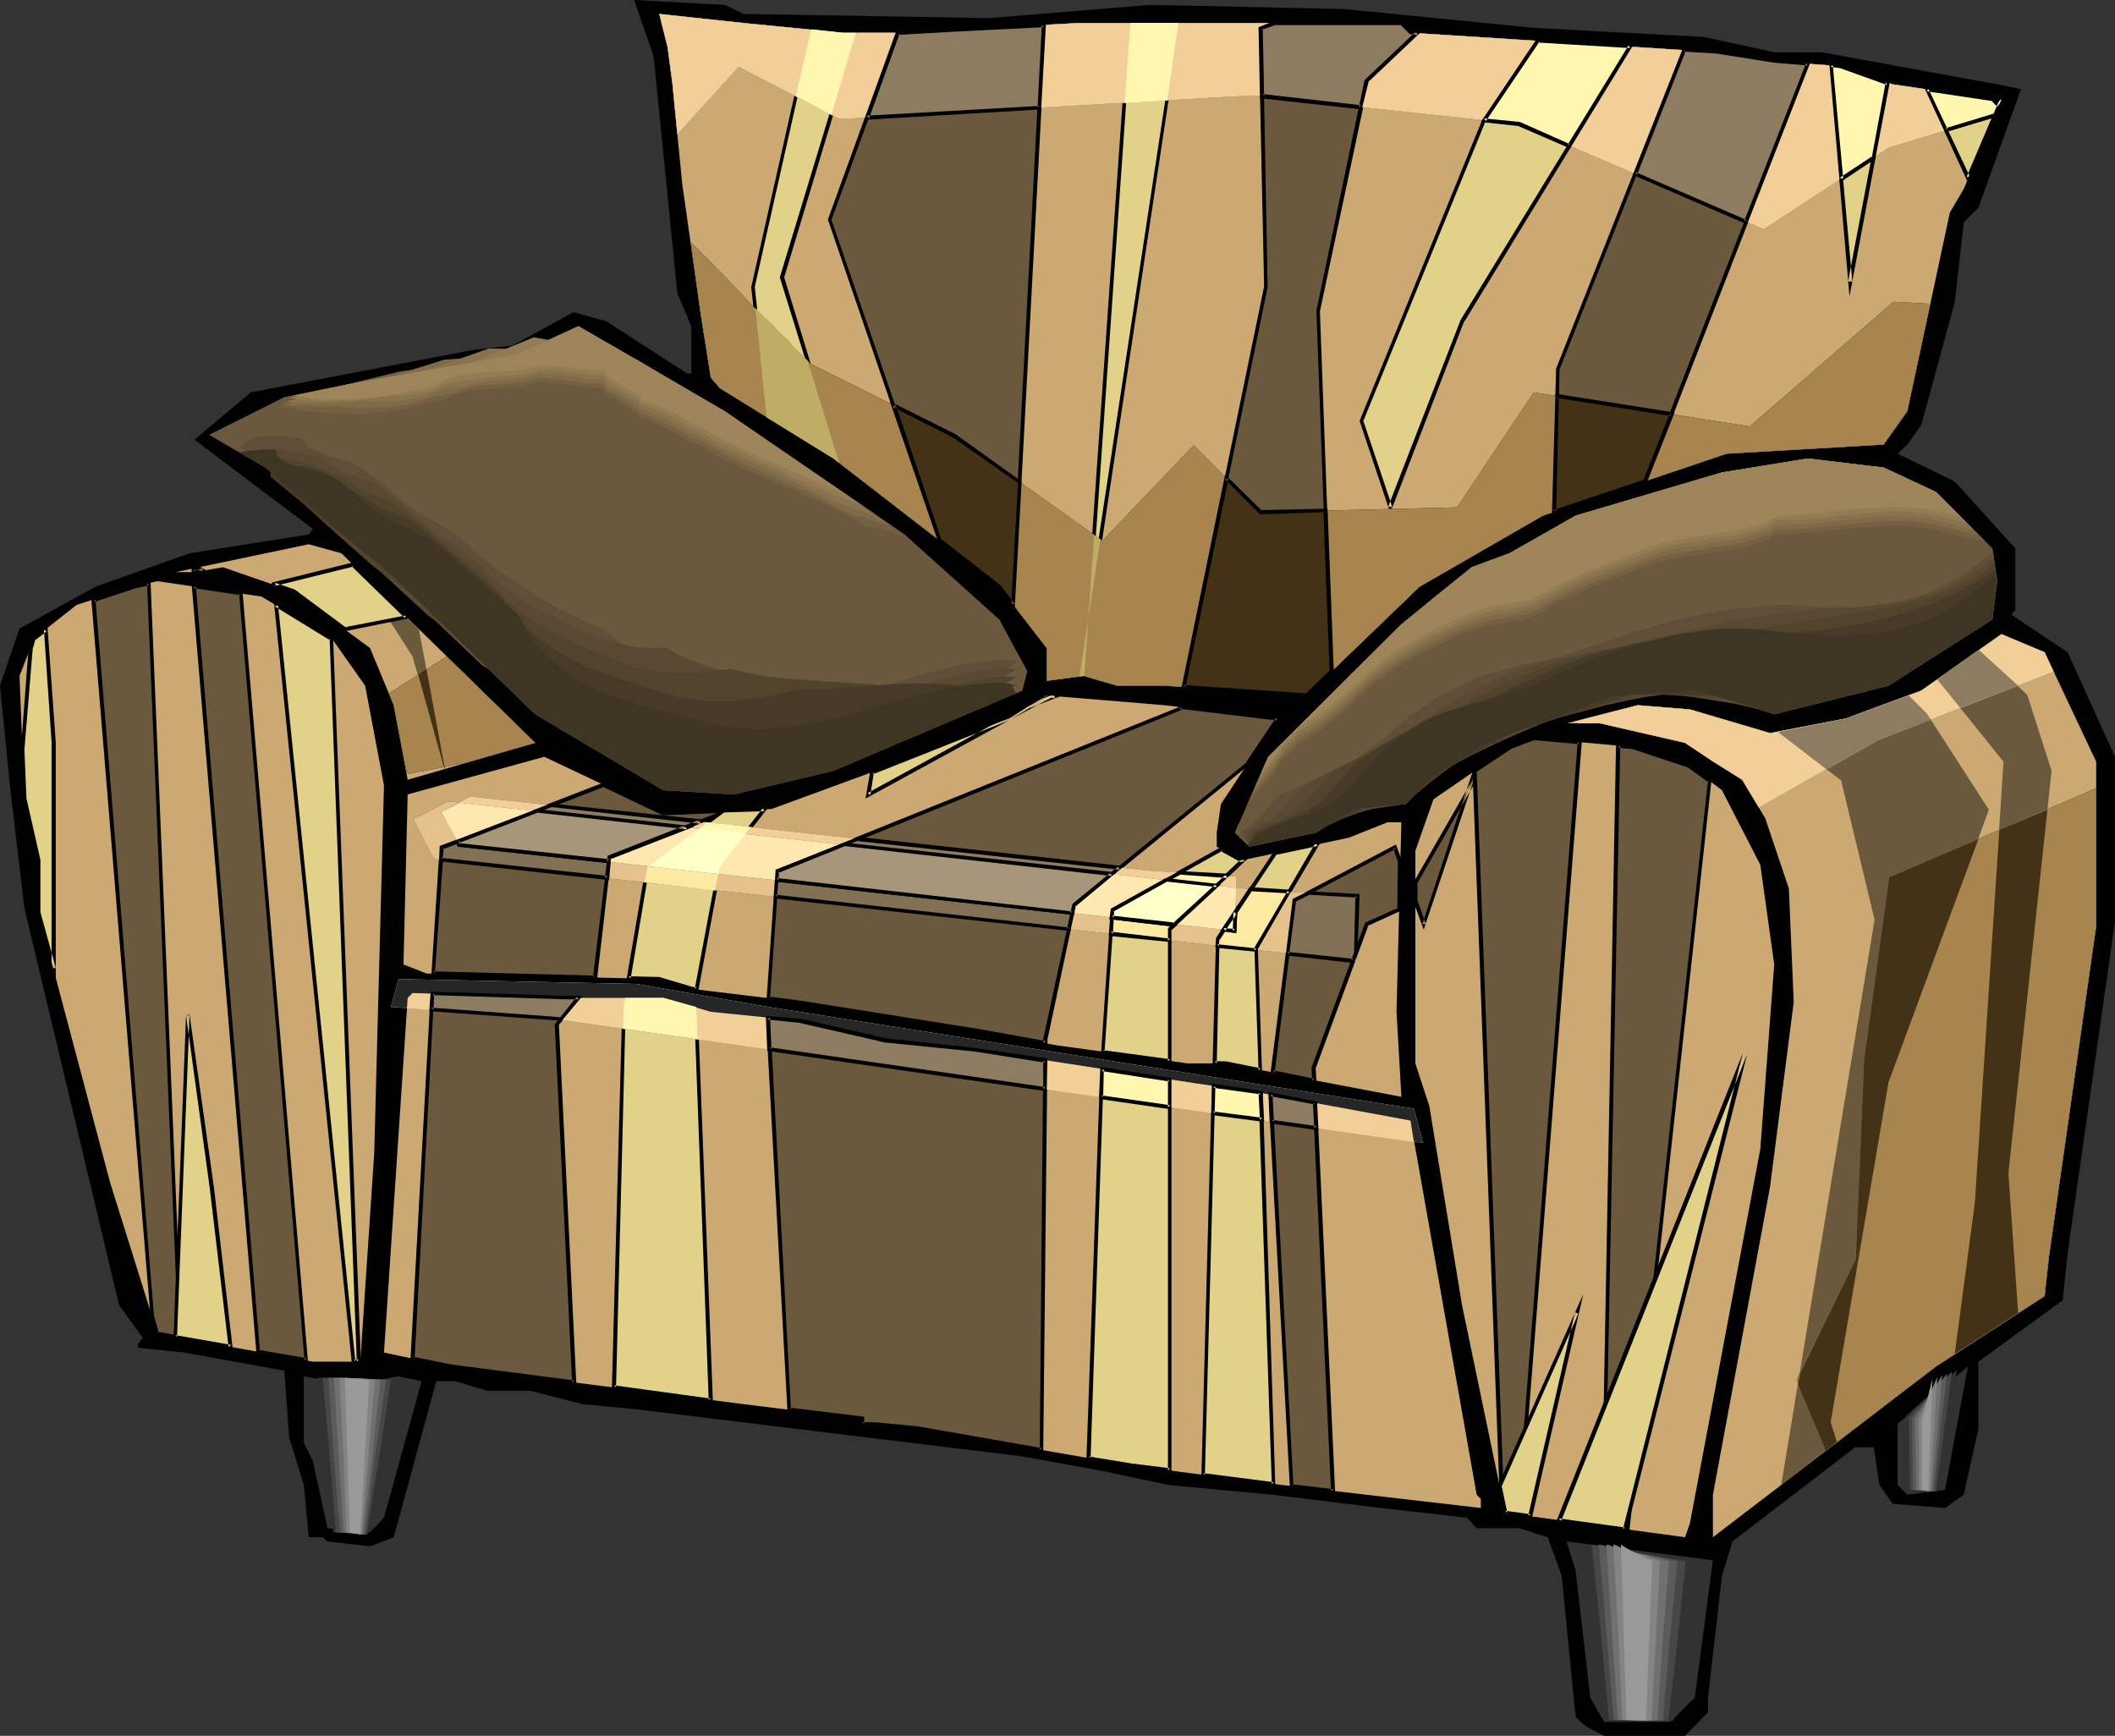 <?xml version="1.0" encoding="UTF-8" standalone="no"?>
<svg
   version="1.0"
   width="129.766mm"
   height="106.503mm"
   id="svg176"
   sodipodi:docname="Armchair 25.wmf"
   xmlns:inkscape="http://www.inkscape.org/namespaces/inkscape"
   xmlns:sodipodi="http://sodipodi.sourceforge.net/DTD/sodipodi-0.dtd"
   xmlns="http://www.w3.org/2000/svg"
   xmlns:svg="http://www.w3.org/2000/svg">
  <rect width="100%" height="100%" fill="#333333" stroke="none"/>
  <sodipodi:namedview
     id="namedview176"
     pagecolor="#ffffff"
     bordercolor="#000000"
     borderopacity="0.25"
     inkscape:showpageshadow="2"
     inkscape:pageopacity="0.0"
     inkscape:pagecheckerboard="0"
     inkscape:deskcolor="#d1d1d1"
     inkscape:document-units="mm" />
  <defs
     id="defs1">
    <pattern
       id="WMFhbasepattern"
       patternUnits="userSpaceOnUse"
       width="6"
       height="6"
       x="0"
       y="0" />
  </defs>
  <path
     style="fill:#000000;fill-opacity:1;fill-rule:evenodd;stroke:none"
     d="m 172.427,3.232 57.045,0.97 37.33,-3.07 44.925,0.97 43.955,4.363 39.43,2.101 16.322,3.555 h 10.989 l 40.723,7.433 5.494,1.131 -9.858,27.471 -3.394,3.393 -2.101,18.583 -7.757,28.441 -3.232,4.525 -2.262,2.101 13.251,6.464 14.059,15.513 v 14.22 l -0.97,1.131 13.09,8.726 10.989,24.239 v 38.136 l -10.989,76.919 -1.131,10.988 -19.554,14.22 v 15.513 l -3.394,15.351 -4.363,3.07 -12.12,-0.97 -3.07,-4.363 -1.293,-8.726 h -4.363 l -28.442,21.815 -2.424,7.918 -3.232,28.279 v 3.393 l -5.333,5.494 h -18.746 l -4.363,-2.262 -2.262,-2.101 -3.232,-32.804 -3.232,-8.888 -6.626,-2.101 h -9.858 l -2.262,-2.424 -19.877,-2.262 -25.21,-3.07 -24.078,-2.262 -15.19,-3.232 -18.746,-3.393 -90.011,-10.988 -11.958,-1.131 -11.958,-3.07 h -10.019 l -7.595,-2.262 h -4.363 l -9.858,36.197 -5.494,2.101 -9.858,-1.131 -1.131,-0.97 H 71.589 L 70.458,344.358 67.064,333.369 65.933,317.856 42.824,313.655 31.997,312.523 v -0.97 l 1.131,-1.293 -5.494,-7.595 L 5.656,210.557 2.424,183.248 0,159.009 4.525,145.758 22.139,136.062 43.955,128.306 l 27.634,-4.363 0.97,-1.293 -27.472,-20.684 13.09,-10.988 51.712,-9.857 8.888,-0.97 14.221,-7.757 7.595,2.101 18.746,12.12 h 0.97 V 75.626 l -3.232,-7.595 L 151.581,13.089 147.056,0 168.064,1.131 Z"
     id="path1" />
  <path
     style="fill:#cca872;fill-opacity:1;fill-rule:evenodd;stroke:none"
     d="m 76.922,148.02 7.757,10.988 4.363,23.108 -2.262,85.322 -3.232,48.317 H 72.558 L 36.522,309.292 25.533,274.226 8.888,211.527 V 199.569 l -3.232,-14.22 -1.131,-28.602 3.394,-8.726 9.858,-7.757 13.09,-4.201 5.656,-1.293 24.078,3.555 z"
     id="path2" />
  <path
     style="fill:#cca872;fill-opacity:1;fill-rule:evenodd;stroke:none"
     d="m 124.109,172.26 -29.573,8.565 -3.232,-17.291 -5.494,-13.251 -17.776,-13.089 -16.322,-5.656 -6.626,1.131 h -4.363 l 30.866,-6.464 7.595,2.101 z"
     id="path3" />
  <path
     style="fill:#cca872;fill-opacity:1;fill-rule:evenodd;stroke:none"
     d="m 153.843,231.403 10.989,3.232 20.846,2.101 19.554,4.525 21.008,2.101 50.419,7.757 15.352,2.262 35.067,6.464 15.352,86.776 0.97,0.97 v 2.101 l -46.056,-5.333 -35.067,-4.525 -49.288,-8.565 -9.858,-1.131 h -3.232 v -1.131 l -27.472,-3.393 -68.034,-8.726 -15.352,-3.232 5.494,-82.252 1.131,-1.131 35.067,1.131 z"
     id="path4" />
  <path
     style="fill:#cca872;fill-opacity:1;fill-rule:evenodd;stroke:none"
     d="m 391.88,177.592 7.434,5.656 8.888,17.291 3.232,23.108 -3.232,42.822 -16.322,86.776 -1.131,3.232 -41.693,-5.656 -10.019,-48.155 -7.595,-46.216 -3.232,-9.857 v -49.286 l 4.202,-11.958 17.614,-12.12 5.656,-2.101 23.109,2.101 z"
     id="path5" />
  <path
     style="fill:#cca872;fill-opacity:1;fill-rule:evenodd;stroke:none"
     d="m 296.212,166.604 -13.09,19.876 -0.97,6.625 v 3.232 l 5.494,3.232 25.21,-5.333 8.888,-3.555 h 3.232 l -1.131,43.954 1.131,19.715 -40.723,-7.757 h -8.888 l -30.381,-4.201 -17.776,-3.232 -41.531,-6.787 -25.371,-3.07 -7.434,-2.262 -53.974,-1.293 -5.333,-2.101 0.97,-39.429 31.674,-8.726 27.634,13.089 25.048,-0.97 24.24,-8.888 30.866,-12.12 8.726,-5.333 27.31,2.262 z"
     id="path6" />
  <path
     style="fill:#cca872;fill-opacity:1;fill-rule:evenodd;stroke:none"
     d="m 195.374,7.595 h 12.282 l 42.501,-2.262 h 74.821 l 2.101,2.262 71.266,4.525 13.09,2.101 15.514,1.131 11.958,4.201 23.109,3.393 1.131,1.131 0.97,-1.131 -8.726,20.846 -3.232,5.494 -9.858,46.054 -5.494,7.757 -36.36,2.101 -42.662,14.382 -28.603,16.483 -26.179,25.209 -32.966,-2.262 h -10.989 l -7.757,-2.262 -8.565,1.131 v -7.595 l -10.989,-14.22 -38.461,-29.733 -26.341,-16.321 -2.101,-2.424 -2.262,-14.22 -4.363,-30.703 -2.262,-23.108 -1.131,-8.564 -1.939,-7.757 19.554,2.101 z"
     id="path7" />
  <path
     style="fill:#6b593d;fill-opacity:1;fill-rule:evenodd;stroke:none"
     d="m 209.757,123.943 21.978,19.715 6.464,11.958 -1.131,4.525 -43.794,18.583 -23.109,5.494 -16.322,-0.97 -29.734,-17.614 -32.805,-31.834 -29.734,-25.37 -13.09,-7.595 17.453,-8.726 16.645,-3.393 37.168,-6.464 14.382,-6.625 33.936,19.715 z"
     id="path8" />
  <path
     style="fill:#6b593d;fill-opacity:1;fill-rule:evenodd;stroke:none"
     d="m 448.924,114.086 13.09,13.089 1.131,7.595 -1.131,8.888 -24.078,15.351 -26.502,6.625 -17.453,-5.494 -19.715,1.131 -29.573,10.988 -13.251,8.565 -5.494,5.656 -12.12,1.131 -8.726,5.494 -15.352,3.232 -3.394,-3.232 7.757,-17.614 30.866,-30.703 16.322,-13.251 8.726,-3.232 15.352,-8.726 33.936,-10.019 19.877,-3.232 17.614,2.101 z"
     id="path9" />
  <path
     style="fill:#cca872;fill-opacity:1;fill-rule:evenodd;stroke:none"
     d="m 486.092,176.623 v 38.136 l -10.989,76.919 -0.97,8.888 -25.21,16.321 -51.712,39.591 v -9.857 l 13.251,-71.425 5.494,-42.822 -1.131,-26.34 -5.494,-16.321 -5.333,-8.888 -13.251,-8.565 -19.715,-4.525 h -7.757 l 16.483,-4.201 12.12,0.97 18.584,5.494 17.614,-3.393 17.453,-6.464 18.584,-13.089 10.019,4.201 z"
     id="path10" />
  <path
     style="fill:#323232;fill-opacity:1;fill-rule:evenodd;stroke:none"
     d="m 442.299,346.62 -2.262,-2.262 v -14.22 l 16.322,-13.251 -5.333,28.602 z"
     id="path11" />
  <path
     style="fill:#323232;fill-opacity:1;fill-rule:evenodd;stroke:none"
     d="m 92.273,319.149 5.494,1.131 -8.726,31.672 -3.232,3.393 -9.858,-0.97 -3.394,-15.513 -2.101,-4.363 v -15.351 l 10.989,2.101 z"
     id="path12" />
  <path
     style="fill:#323232;fill-opacity:1;fill-rule:evenodd;stroke:none"
     d="m 393.011,393.644 -5.656,5.656 h -15.352 l -3.232,-5.656 -3.394,-29.41 -2.101,-6.787 33.936,4.363 z"
     id="path13" />
  <path
     style="fill:#6b593d;fill-opacity:1;fill-rule:evenodd;stroke:none"
     d="m 328.209,208.941 1.939,5.333 11.797,-35.551 1.778,-1.131 -15.514,27.148 z M 208.141,7.595 242.077,5.817 234.966,140.264 231.734,136.062 217.837,125.397 192.304,50.902 Z m 87.426,-2.262 h 29.411 l 2.101,2.262 h 1.616 l -11.797,11.15 -11.15,53.326 3.07,83.544 -5.818,5.656 -28.603,-1.939 19.069,-92.755 -1.131,-59.951 z m 94.859,6.141 7.918,0.646 13.09,2.101 7.918,0.485 -37.814,96.957 -21.17,6.949 0.808,-33.127 z M 35.229,305.252 21.654,139.133 l 9.211,-3.07 3.717,-0.808 7.11,175.007 -5.171,-0.97 z M 59.792,313.493 45.086,135.901 55.752,137.517 71.104,315.432 Z M 44.763,132.669 v -0.808 l 0.97,-0.323 1.454,0.808 -2.101,0.323 z m 50.904,182.278 4.525,-84.514 30.542,0.97 h 3.394 l -5.01,6.302 4.04,82.898 -28.765,-3.717 z m 4.848,-89.2 1.939,-29.249 37.491,-14.543 13.898,6.625 15.352,-0.646 -27.957,10.827 -3.232,27.794 -0.162,0.162 z m 82.416,101.158 -4.848,-90.978 7.595,0.808 19.554,4.525 21.008,2.101 16.16,2.586 -0.808,90.331 -28.603,-5.009 -9.858,-1.131 h -3.232 v -1.131 z m -4.686,-95.502 7.434,0.97 41.531,6.787 15.19,2.747 v -0.97 l 6.626,-31.026 40.238,-32.804 6.949,-10.504 -22.786,-2.747 v 0.485 l -93.243,37.651 z m 121.361,113.116 -5.01,-90.816 10.342,2.101 4.202,90.008 z m -4.525,-95.825 5.01,-39.914 23.27,-12.281 1.293,3.07 -0.323,11.473 -7.434,3.232 -12.282,33.288 0.162,3.07 z"
     id="path14" />
  <path
     style="fill:#000000;fill-opacity:1;fill-rule:evenodd;stroke:none"
     d="m 327.724,208.941 2.424,6.625 12.282,-36.682 -0.162,0.323 1.778,-1.131 -0.646,-0.646 -15.675,27.309 v 4.201 h 0.97 v -4.201 l -0.162,0.323 16.483,-28.764 -3.394,2.262 -11.797,35.712 h 0.808 l -1.939,-5.494 v 0.162 z"
     id="path15" />
  <path
     style="fill:#000000;fill-opacity:1;fill-rule:evenodd;stroke:none"
     d="m 208.625,7.757 -0.485,0.323 33.936,-1.778 -0.485,-0.485 -7.11,134.446 0.808,-0.323 -3.232,-4.201 -13.898,-10.827 0.162,0.323 -25.533,-74.333 v 0.162 l 15.837,-43.307 -0.808,-0.485 -15.837,43.63 25.533,74.657 13.898,10.827 -0.162,-0.162 4.04,5.171 7.272,-136.062 -34.744,1.939 z"
     id="path16" />
  <path
     style="fill:#000000;fill-opacity:1;fill-rule:evenodd;stroke:none"
     d="m 295.728,5.817 h -0.162 29.411 l -0.323,-0.162 2.262,2.262 1.778,0.162 -0.323,-0.808 -11.958,11.312 -11.15,53.488 3.07,83.544 0.162,-0.323 -5.818,5.656 0.323,-0.162 -28.603,-1.939 0.485,0.646 19.069,-92.917 -1.131,-59.951 -0.323,0.323 3.232,-1.131 -0.162,-0.97 -3.717,1.454 1.293,60.275 V 66.415 l -19.23,93.402 29.25,1.939 5.979,-5.979 -3.07,-83.706 v 0.162 l 11.312,-53.326 -0.162,0.162 12.443,-11.796 -2.586,-0.162 0.323,0.162 -2.262,-2.262 -29.573,-0.162 z"
     id="path17" />
  <path
     style="fill:#000000;fill-opacity:1;fill-rule:evenodd;stroke:none"
     d="m 390.91,11.796 -0.485,0.162 7.918,0.485 h -0.162 l 13.251,2.101 7.757,0.646 -0.323,-0.646 -37.814,96.957 0.323,-0.323 -21.17,7.11 0.646,0.323 0.808,-33.127 v 0.162 l 29.25,-73.849 -0.646,-0.646 -29.411,74.333 -0.97,33.773 21.978,-7.272 37.976,-97.603 -8.242,-0.646 -13.251,-2.101 v 0 l -8.08,-0.485 z"
     id="path18" />
  <path
     style="fill:#000000;fill-opacity:1;fill-rule:evenodd;stroke:none"
     d="m 35.714,305.09 v 0.162 l -13.574,-166.281 -0.323,0.646 9.211,-3.07 h -0.162 l 3.717,-0.808 -0.485,-0.485 7.272,175.007 0.485,-0.485 -5.333,-0.97 0.323,0.323 -1.131,-4.04 -0.808,0.323 1.293,4.201 5.979,1.131 -7.272,-175.976 -4.04,0.808 h -0.162 l -9.534,3.232 13.736,166.604 z"
     id="path19" />
  <path
     style="fill:#000000;fill-opacity:1;fill-rule:evenodd;stroke:none"
     d="m 59.792,313.008 0.485,0.323 -14.867,-177.431 -0.485,0.485 10.827,1.616 -0.323,-0.485 15.19,177.915 0.485,-0.485 -11.312,-1.939 -0.323,0.808 11.958,2.101 L 56.237,137.194 44.44,135.416 59.469,313.816 Z"
     id="path20" />
  <path
     style="fill:#000000;fill-opacity:1;fill-rule:evenodd;stroke:none"
     d="m 44.763,132.184 0.485,0.485 v -0.808 l -0.323,0.485 0.97,-0.323 h -0.323 l 1.293,0.646 0.162,-0.808 -1.939,0.323 v 0 h -0.323 l -0.323,0.808 h 0.646 0.162 l 3.232,-0.323 -2.747,-1.616 -1.293,0.485 v 1.454 z"
     id="path21" />
  <path
     style="fill:#000000;fill-opacity:1;fill-rule:evenodd;stroke:none"
     d="m 95.829,314.624 0.323,0.323 4.525,-84.514 -0.485,0.323 30.542,0.97 h 3.394 l -0.323,-0.646 -5.171,6.464 4.04,83.059 0.485,-0.485 -28.603,-3.717 -8.726,-1.778 -0.646,0.646 9.211,2.101 29.25,3.555 -4.04,-83.221 -0.162,0.162 5.656,-6.949 h -4.363 l -30.866,-0.97 -4.686,85.322 z"
     id="path22" />
  <path
     style="fill:#000000;fill-opacity:1;fill-rule:evenodd;stroke:none"
     d="m 100.515,225.262 0.323,0.485 2.101,-29.249 -0.323,0.485 37.491,-14.543 h -0.323 l 13.898,6.625 15.514,-0.646 -0.162,-0.97 -28.118,10.988 -3.394,28.117 v -0.162 0.162 l 0.323,-0.323 -37.33,-0.97 -0.485,0.97 38.138,0.97 0.323,-0.485 3.232,-27.956 -0.162,0.485 30.219,-11.958 -17.938,0.808 0.162,0.162 -14.059,-6.787 -37.976,14.705 -1.939,30.057 z"
     id="path23" />
  <path
     style="fill:#000000;fill-opacity:1;fill-rule:evenodd;stroke:none"
     d="m 183.093,326.421 0.323,0.485 -4.848,-90.978 -0.646,0.485 7.757,0.808 h -0.162 l 19.715,4.525 v 0 l 20.846,2.101 16.322,2.586 -0.485,-0.485 -0.808,90.331 0.485,-0.485 -28.603,-5.009 -9.858,-0.97 h -3.232 l 0.485,0.323 v -1.616 l -17.291,-2.101 -0.485,0.808 17.291,2.101 -0.485,-0.323 0.162,1.616 h 3.555 v 0 l 9.696,1.131 29.088,5.009 0.97,-91.301 -16.645,-2.424 -20.846,-2.262 v 0 l -19.554,-4.525 h -0.162 l -8.08,-0.646 5.01,91.624 z"
     id="path24" />
  <path
     style="fill:#000000;fill-opacity:1;fill-rule:evenodd;stroke:none"
     d="m 177.76,231.888 7.918,0.97 41.531,6.787 15.675,2.747 v -1.454 0.162 l 6.626,-31.188 -0.162,0.323 40.238,-32.804 7.434,-11.15 -23.917,-2.909 v 0.97 l 0.162,-0.323 -93.405,37.651 -2.101,30.218 0.808,-0.485 2.101,-29.41 -0.323,0.485 93.566,-37.813 v -0.808 l -0.485,0.485 22.786,2.747 -0.323,-0.646 -6.949,10.342 h 0.162 l -40.4,32.804 -6.787,31.349 v 0.97 l 0.646,-0.485 -15.19,-2.747 -41.693,-6.625 -7.434,-0.97 0.323,0.323 z"
     id="path25" />
  <path
     style="fill:#000000;fill-opacity:1;fill-rule:evenodd;stroke:none"
     d="m 299.606,344.196 0.323,0.323 -4.848,-90.816 -0.485,0.485 10.342,1.939 -0.485,-0.323 4.202,90.008 0.646,-0.485 -9.696,-1.131 -0.485,0.808 10.504,1.293 -4.202,-90.816 -11.312,-2.262 5.01,91.786 z"
     id="path26" />
  <path
     style="fill:#000000;fill-opacity:1;fill-rule:evenodd;stroke:none"
     d="m 295.243,248.209 0.323,0.646 5.01,-40.075 -0.162,0.323 23.27,-12.281 -0.646,-0.162 1.131,3.232 V 199.569 l -0.162,11.473 0.162,-0.485 -7.595,3.393 -12.443,33.612 0.162,3.07 0.485,-0.485 -9.534,-1.939 -0.646,0.808 10.666,2.101 -0.162,-3.555 v 0.162 l 12.282,-33.288 -0.323,0.323 7.757,-3.555 0.323,-11.635 -1.454,-3.717 -23.917,12.604 -5.171,40.56 z"
     id="path27" />
  <path
     style="fill:#6b593d;fill-opacity:1;fill-rule:evenodd;stroke:none"
     d="m 371.841,353.892 3.394,-180.986 3.555,0.323 13.09,4.363 4.525,3.393 -18.907,173.714 z m -23.594,-6.949 -6.302,-168.058 8.08,-5.656 5.656,-2.101 10.666,0.97 -14.059,179.208 -3.232,-0.485 z"
     id="path28" />
  <path
     style="fill:#000000;fill-opacity:1;fill-rule:evenodd;stroke:none"
     d="m 371.841,353.407 0.323,0.485 3.555,-180.986 -0.485,0.485 3.394,0.323 v 0 l 13.09,4.363 h -0.162 l 4.686,3.393 -0.162,-0.485 -19.069,173.714 0.485,-0.485 -5.656,-0.808 -0.485,0.97 6.464,0.808 19.069,-174.36 -4.848,-3.555 -13.251,-4.363 -4.04,-0.485 -3.394,181.955 z"
     id="path29" />
  <path
     style="fill:#000000;fill-opacity:1;fill-rule:evenodd;stroke:none"
     d="m 348.732,346.781 v 0.162 l -6.302,-168.058 -0.323,0.323 8.242,-5.494 h -0.162 l 5.656,-2.101 h -0.323 l 10.827,0.97 -0.485,-0.485 -14.059,179.047 0.485,-0.323 -3.232,-0.485 0.485,0.485 -0.808,-4.04 -0.97,0.162 0.97,4.363 3.878,0.485 14.221,-180.016 -11.312,-0.97 -5.656,2.101 -8.403,5.656 6.302,168.381 v 0 z"
     id="path30" />
  <path
     style="fill:#6b593d;fill-opacity:1;fill-rule:evenodd;stroke:none"
     d="m 425.977,334.339 -12.928,10.019 21.654,-131.053 -7.757,-32.319 -14.544,-11.15 0.485,-0.162 15.19,-3.07 14.544,-5.333 4.202,4.201 14.382,22.3 -23.27,63.183 -13.413,78.858 z"
     id="path31" />
  <path
     style="fill:#6b593d;fill-opacity:1;fill-rule:evenodd;stroke:none"
     d="m 467.993,304.444 -14.706,9.534 4.686,-35.228 6.626,-102.128 -15.352,-19.068 9.696,-6.787 11.15,10.342 5.656,17.614 -10.019,93.402 z"
     id="path32" />
  <path
     style="fill:#6b593d;fill-opacity:1;fill-rule:evenodd;stroke:none"
     d="m 103.101,178.4 -7.434,-26.178 -13.574,-21.169 15.029,14.867 6.141,32.48 z"
     id="path33" />
  <path
     style="fill:#e2d189;fill-opacity:1;fill-rule:evenodd;stroke:none"
     d="m 145.763,226.878 4.363,-25.855 17.453,-13.089 9.696,-0.323 -10.342,13.412 -5.333,28.279 h -1.293 l -7.434,-2.262 z M 195.374,7.595 h 3.07 L 181.315,64.315 l 13.251,42.984 -1.293,-0.97 -15.514,-9.534 -3.232,-30.218 13.574,-59.79 z M 12.443,172.098 v 52.518 L 8.888,211.527 V 199.569 L 5.656,185.349 5.171,173.714 7.11,150.283 l 0.808,-2.262 2.586,-2.101 z m 28.28,138.002 2.747,-74.657 5.656,39.914 4.363,37.005 z m 41.37,5.656 -18.099,-175.491 12.928,7.757 6.302,167.735 z m -18.584,-180.178 4.525,1.616 11.958,8.726 14.221,-2.909 -12.443,-12.12 -18.261,4.525 z m 78.861,186.157 2.262,-88.554 0.323,-1.778 h 8.888 l 7.595,2.101 3.394,91.139 z"
     id="path34" />
  <path
     style="fill:#000000;fill-opacity:1;fill-rule:evenodd;stroke:none"
     d="m 145.763,226.394 0.485,0.485 4.363,-25.855 -0.162,0.323 17.453,-12.928 h -0.323 l 9.696,-0.323 -0.323,-0.808 -10.504,13.574 -5.333,28.441 0.485,-0.323 -1.293,-0.162 h 0.162 l -7.595,-2.262 -7.11,-0.162 -0.485,0.808 7.595,0.323 h -0.162 l 7.434,2.101 1.778,0.162 5.333,-28.764 v 0.162 l 10.989,-14.059 -10.827,0.485 -17.614,13.089 -4.525,26.501 z"
     id="path35" />
  <path
     style="fill:#000000;fill-opacity:1;fill-rule:evenodd;stroke:none"
     d="m 195.374,8.08 h 3.07 l -0.323,-0.646 -17.291,56.881 13.413,43.146 0.646,-0.485 -1.293,-0.97 -15.514,-9.696 0.162,0.323 -3.232,-30.218 v 0.162 l 13.413,-59.628 -0.485,0.323 7.434,0.808 v -0.97 l -7.595,-0.808 -13.574,60.275 3.232,30.38 15.514,9.696 2.424,1.778 -13.574,-44.277 v 0.323 L 199.091,7.11 h -3.717 v 0 z"
     id="path36" />
  <path
     style="fill:#000000;fill-opacity:1;fill-rule:evenodd;stroke:none"
     d="m 11.958,172.098 v 52.518 l 0.97,-0.162 -3.555,-12.928 v 0 -12.12 l -3.232,-14.22 v 0.162 L 5.656,173.714 v 0.162 l 1.939,-23.593 v 0.162 l 0.646,-2.262 -0.162,0.323 2.747,-2.101 -0.646,-0.485 1.778,26.178 h 0.97 l -1.939,-26.986 -3.555,2.747 -0.808,2.424 -1.778,23.431 v 0 l 0.323,11.796 3.394,14.059 v 0 12.12 l 4.363,16.321 v -55.912 z"
     id="path37" />
  <path
     style="fill:#000000;fill-opacity:1;fill-rule:evenodd;stroke:none"
     d="m 40.723,309.615 0.323,0.485 2.909,-74.657 h -0.808 l 5.494,40.075 4.363,36.843 0.646,-0.485 -12.928,-2.262 -0.485,0.808 13.736,2.424 -4.363,-37.49 -5.656,-40.075 -0.808,0.162 -2.909,74.98 z"
     id="path38" />
  <path
     style="fill:#000000;fill-opacity:1;fill-rule:evenodd;stroke:none"
     d="m 82.093,315.271 0.323,0.485 -17.938,-175.491 -0.808,0.323 12.928,7.918 -0.162,-0.485 6.302,167.735 0.485,-0.485 h -1.131 l -0.485,0.97 h 2.101 l -6.464,-168.381 -13.736,-8.403 18.099,176.784 z"
     id="path39" />
  <path
     style="fill:#000000;fill-opacity:1;fill-rule:evenodd;stroke:none"
     d="m 63.024,135.901 5.01,1.616 h -0.162 l 11.958,8.888 15.19,-3.07 -13.09,-12.928 -18.907,4.686 v 0.808 l 0.97,-0.323 v -0.162 l -0.323,0.485 18.261,-4.525 -0.485,-0.162 12.443,12.12 0.323,-0.646 -14.221,2.747 0.323,0.162 -11.958,-8.888 -4.686,-1.616 0.323,0.485 z"
     id="path40" />
  <path
     style="fill:#000000;fill-opacity:1;fill-rule:evenodd;stroke:none"
     d="m 142.369,321.25 0.485,0.485 2.262,-88.554 v 0 l 0.323,-1.778 -0.485,0.323 h 8.888 -0.162 l 7.595,2.262 -0.323,-0.485 3.394,91.139 0.485,-0.323 -22.462,-3.07 -0.485,0.97 23.432,2.909 -3.555,-91.947 -7.918,-2.262 h -9.211 l -0.323,2.262 v 0 l -2.424,89.038 z"
     id="path41" />
  <path
     style="fill:#e2d189;fill-opacity:1;fill-rule:evenodd;stroke:none"
     d="m 202.161,179.047 -0.808,5.333 32.32,-17.614 -30.542,11.958 z M 262.115,5.333 h 11.15 L 250.318,156.908 l 0.97,-0.162 h 0.162 z m -17.453,156.1 -5.979,2.262 -4.04,2.586 8.888,-5.009 z"
     id="path42" />
  <path
     style="fill:#000000;fill-opacity:1;fill-rule:evenodd;stroke:none"
     d="m 201.838,178.723 -1.131,6.464 33.128,-18.099 -0.485,-0.808 -30.381,11.958 v 0 l -1.131,0.485 0.485,0.808 0.97,-0.323 v 0 l 30.542,-12.12 -0.485,-0.808 -32.158,17.614 0.646,0.485 0.808,-5.333 -0.323,0.485 z"
     id="path43" />
  <path
     style="fill:#000000;fill-opacity:1;fill-rule:evenodd;stroke:none"
     d="m 262.438,5.333 -0.323,0.485 h 11.15 l -0.323,-0.485 -23.109,152.06 1.616,-0.162 -0.485,-0.162 0.808,0.646 10.666,-152.383 -0.808,-0.485 -10.666,151.899 0.808,-0.323 -0.323,-0.162 -1.293,0.162 0.646,0.485 L 273.75,4.848 H 261.63 Z"
     id="path44" />
  <path
     style="fill:#000000;fill-opacity:1;fill-rule:evenodd;stroke:none"
     d="m 244.662,161.918 -0.162,-0.97 -5.979,2.262 v 0.162 l -4.202,2.424 0.485,0.808 9.05,-4.848 h -0.323 l 1.131,0.162 2.101,-0.808 -3.232,-0.162 -9.211,4.848 0.485,0.808 4.202,-2.586 -0.162,0.162 7.918,-3.07 z"
     id="path45" />
  <path
     style="fill:#e2d189;fill-opacity:1;fill-rule:evenodd;stroke:none"
     d="m 281.507,251.926 -2.424,90.17 16.16,2.101 -2.909,-90.816 h -0.323 z m 1.778,-55.104 -25.371,14.059 -2.101,32.965 15.514,2.262 v -30.703 l 17.13,-16.159 -0.808,0.323 z m -27.634,51.064 -3.232,90.17 9.858,1.778 9.05,1.131 v -90.654 z m 39.915,-50.094 9.858,-2.101 -14.221,24.078 0.97,28.441 -7.918,-1.616 h -2.586 l 0.646,-28.925 z"
     id="path46" />
  <path
     style="fill:#000000;fill-opacity:1;fill-rule:evenodd;stroke:none"
     d="m 281.022,251.279 -2.424,91.139 17.13,2.101 -2.909,-91.462 -0.808,-0.162 -10.989,-1.616 0.323,0.97 10.504,1.454 0.485,0.162 -0.485,-0.485 3.07,90.816 0.485,-0.485 -16.322,-2.101 0.323,0.485 2.424,-90.17 -0.485,0.323 z"
     id="path47" />
  <path
     style="fill:#000000;fill-opacity:1;fill-rule:evenodd;stroke:none"
     d="m 283.284,196.337 -25.694,14.382 -2.262,33.612 16.322,2.262 v -31.188 0.323 l 18.422,-17.291 -2.424,0.646 h 0.323 l -4.686,-2.747 -0.323,0.97 4.686,2.586 0.97,-0.162 -0.485,-0.808 -17.291,16.321 v 30.865 l 0.485,-0.485 -15.514,-2.101 0.323,0.323 2.262,-32.965 -0.162,0.485 25.21,-14.059 h -0.485 z"
     id="path48" />
  <path
     style="fill:#000000;fill-opacity:1;fill-rule:evenodd;stroke:none"
     d="m 255.166,247.401 -3.232,91.139 10.181,1.778 9.534,1.131 v -91.462 l -16.483,-2.586 0.323,0.97 15.675,2.424 -0.323,-0.485 v 90.654 l 0.485,-0.485 -9.05,-1.131 -9.858,-1.616 0.485,0.323 3.07,-90.17 -0.485,0.485 z"
     id="path49" />
  <path
     style="fill:#000000;fill-opacity:1;fill-rule:evenodd;stroke:none"
     d="m 296.051,198.115 -0.323,0.162 9.858,-2.101 -0.485,-0.808 -14.221,24.401 0.97,28.441 0.485,-0.485 -8.08,-1.616 h -2.586 l 0.485,0.485 0.646,-28.925 v 0.323 l 13.251,-19.876 -0.646,-0.646 -13.413,20.038 -0.808,29.572 h 3.07 v 0 l 8.403,1.616 -0.97,-28.925 v 0.323 l 14.706,-25.047 -10.989,2.424 z"
     id="path50" />
  <path
     style="fill:#e2d189;fill-opacity:1;fill-rule:evenodd;stroke:none"
     d="m 354.873,351.629 -5.818,-0.808 -1.293,-5.979 17.938,-40.399 z m -3.07,-342.58 26.179,1.616 -38.946,63.668 -16.645,43.307 -6.626,-20.038 z m 72.72,6.141 2.424,0.162 10.827,3.878 -8.726,46.216 z m 22.301,5.494 15.19,2.262 1.131,1.131 0.97,-1.131 -7.757,18.26 z M 376.851,354.7 404.646,244.331 361.499,352.437 Z"
     id="path51" />
  <path
     style="fill:#000000;fill-opacity:1;fill-rule:evenodd;stroke:none"
     d="m 354.388,351.468 0.646,-0.323 -5.979,-0.808 0.485,0.485 -1.293,-6.141 -0.162,0.323 17.938,-40.399 -0.808,-0.323 -10.827,47.186 0.808,0.646 11.958,-52.033 -19.877,44.6 1.454,6.625 6.464,0.808 z"
     id="path52" />
  <path
     style="fill:#000000;fill-opacity:1;fill-rule:evenodd;stroke:none"
     d="m 352.126,9.372 -0.323,0.162 26.179,1.616 -0.323,-0.646 -38.946,63.668 -16.806,43.307 0.97,0.162 -6.787,-20.199 V 97.765 L 352.126,9.372 351.48,8.726 315.281,97.603 l 7.11,21.33 17.13,-44.438 v 0.162 L 378.79,10.342 351.48,8.726 Z"
     id="path53" />
  <path
     style="fill:#000000;fill-opacity:1;fill-rule:evenodd;stroke:none"
     d="m 425.008,15.028 -0.485,0.485 2.424,0.323 h -0.162 l 10.827,3.878 -0.323,-0.646 -8.726,46.216 h 0.97 l -4.525,-50.256 -0.808,-0.323 4.686,53.973 9.373,-49.771 -11.312,-4.04 -2.747,-0.162 z"
     id="path54" />
  <path
     style="fill:#000000;fill-opacity:1;fill-rule:evenodd;stroke:none"
     d="m 447.147,20.522 -0.323,0.646 15.19,2.262 -0.323,-0.162 1.454,1.454 1.293,-1.454 -0.646,-0.485 -7.757,18.26 h 0.808 l -9.696,-20.522 -0.97,-0.323 10.181,22.138 9.211,-21.492 -2.747,2.909 h 0.646 l -1.293,-1.131 -15.998,-2.424 z"
     id="path55" />
  <path
     style="fill:#000000;fill-opacity:1;fill-rule:evenodd;stroke:none"
     d="m 377.174,355.023 27.957,-110.531 -0.97,-0.323 -43.309,108.753 16.322,2.101 -0.323,-0.808 -15.352,-2.101 0.485,0.646 43.147,-108.268 -0.97,-0.323 -27.795,110.369 0.485,-0.323 z"
     id="path56" />
  <path
     style="fill:#ffffff;fill-opacity:1;fill-rule:evenodd;stroke:none"
     d="m 95.829,190.035 8.08,-4.201 186.163,20.361 24.725,1.616 -0.485,15.028 -213.635,-23.593 z"
     id="path57" />
  <path
     style="fill:#191919;fill-opacity:1;fill-rule:evenodd;stroke:none"
     d="m 95.829,190.035 8.08,-4.201 186.163,20.361 24.725,1.616 -0.485,15.028 -213.635,-23.593 z"
     id="path58" />
  <path
     style="fill:#e5c18c;fill-opacity:1;fill-rule:evenodd;stroke:none"
     d="m 95.829,190.035 8.08,-4.201 186.163,20.361 24.725,1.616 -0.485,15.028 -213.635,-23.593 z"
     id="path59" />
  <path
     style="fill:#827054;fill-opacity:1;fill-rule:evenodd;stroke:none"
     d="m 303.484,207.002 11.312,0.808 -0.485,13.251 -0.646,1.778 -15.029,-1.616 1.454,-12.443 z m -178.891,-19.068 34.744,3.878 -18.099,6.949 -0.485,4.848 -38.461,-4.363 0.162,-2.747 z m 71.104,7.918 62.216,6.787 -8.888,7.272 -1.131,5.494 -68.034,-7.433 0.323,-5.979 z"
     id="path60" />
  <path
     style="fill:#000000;fill-opacity:1;fill-rule:evenodd;stroke:none"
     d="m 303.646,207.487 h -0.162 l 11.312,0.646 -0.485,-0.323 -0.323,13.251 v -0.162 l -0.646,1.778 0.485,-0.323 -15.19,-1.616 0.323,0.485 1.616,-12.443 -0.162,0.323 3.232,-1.616 -0.323,-0.808 -3.555,1.778 -1.616,13.089 15.837,1.778 0.808,-2.262 0.485,-13.736 -11.958,-0.646 z"
     id="path61" />
  <path
     style="fill:#000000;fill-opacity:1;fill-rule:evenodd;stroke:none"
     d="m 124.755,188.419 h -0.323 l 34.744,3.878 -0.162,-0.97 -18.099,7.11 -0.646,5.171 0.646,-0.485 -38.622,-4.201 0.323,0.323 0.323,-2.747 -0.323,0.485 22.139,-8.565 -0.323,-0.808 -22.462,8.565 -0.162,3.555 39.43,4.363 0.485,-5.333 -0.162,0.485 19.554,-7.595 -36.683,-4.04 z"
     id="path62" />
  <path
     style="fill:#000000;fill-opacity:1;fill-rule:evenodd;stroke:none"
     d="m 196.021,196.176 h -0.323 l 62.054,6.949 -0.162,-0.808 -8.888,7.272 -1.293,5.817 0.485,-0.323 -68.034,-7.595 0.323,0.485 0.485,-5.817 -0.323,0.323 15.675,-6.302 -0.323,-0.808 -15.837,6.302 -0.485,6.625 68.842,7.595 1.293,-5.979 -0.162,0.323 9.534,-7.918 -63.186,-6.949 z"
     id="path63" />
  <path
     style="fill:#fceaa3;fill-opacity:1;fill-rule:evenodd;stroke:none"
     d="m 162.085,192.136 10.827,1.131 -5.979,7.757 -1.131,5.494 -16.322,-1.939 0.646,-3.555 z"
     id="path64" />
  <path
     style="fill:#fceaa3;fill-opacity:1;fill-rule:evenodd;stroke:none"
     d="m 290.072,206.194 8.888,0.485 -7.757,13.089 v 0.646 l -8.888,-0.97 v -1.778 z m -19.554,-2.101 -12.605,6.787 -0.323,5.656 13.736,1.616 v -2.747 l 10.827,-10.019 z"
     id="path65" />
  <path
     style="fill:#000000;fill-opacity:1;fill-rule:evenodd;stroke:none"
     d="m 290.395,206.518 -0.323,0.162 8.888,0.485 -0.323,-0.646 -7.757,13.251 v 0.646 l 0.485,-0.485 -9.05,-0.97 0.323,0.485 0.162,-1.778 v 0.323 l 7.595,-11.473 -0.646,-0.808 -7.757,11.796 -0.162,2.262 9.858,0.97 v -0.97 0.323 l 7.918,-13.736 -9.858,-0.646 z"
     id="path66" />
  <path
     style="fill:#000000;fill-opacity:1;fill-rule:evenodd;stroke:none"
     d="m 270.356,203.609 -12.766,7.11 -0.485,6.302 14.544,1.454 v -3.07 0.323 l 11.474,-10.665 -12.766,-1.454 v 0.808 l 11.797,1.293 -0.323,-0.646 -10.989,10.18 v 2.909 l 0.485,-0.485 -13.736,-1.616 0.485,0.485 0.323,-5.656 -0.162,0.485 12.443,-6.949 h -0.323 z"
     id="path67" />
  <path
     style="fill:#ffffff;fill-opacity:1;fill-rule:evenodd;stroke:none"
     d="m 102.293,188.257 6.787,-3.555 156.752,17.129 20.846,1.454 -0.323,12.604 -179.861,-19.876 z"
     id="path68" />
  <path
     style="fill:#262626;fill-opacity:1;fill-rule:evenodd;stroke:none"
     d="m 102.293,188.257 6.787,-3.555 156.752,17.129 20.846,1.454 -0.323,12.604 -179.861,-19.876 z"
     id="path69" />
  <path
     style="fill:#f2ce99;fill-opacity:1;fill-rule:evenodd;stroke:none"
     d="m 102.293,188.257 6.787,-3.555 156.752,17.129 20.846,1.454 -0.323,12.604 -179.861,-19.876 z"
     id="path70" />
  <path
     style="fill:#8e7c60;fill-opacity:1;fill-rule:evenodd;stroke:none"
     d="m 198.929,194.56 60.762,6.625 -10.666,8.726 -0.323,1.939 -68.68,-7.757 0.162,-2.101 z m -71.104,-7.757 34.744,3.717 -21.331,8.241 v 0.97 l -34.744,-3.717 -0.485,-0.97 z"
     id="path71" />
  <path
     style="fill:#000000;fill-opacity:1;fill-rule:evenodd;stroke:none"
     d="m 199.091,194.883 -0.162,0.162 60.6,6.625 -0.162,-0.808 -10.666,8.726 -0.485,2.101 0.485,-0.323 -68.518,-7.757 0.323,0.485 0.162,-2.101 -0.323,0.485 18.746,-7.595 -0.162,-0.808 -19.069,7.595 -0.162,2.747 69.326,7.757 0.485,-2.262 -0.162,0.323 11.312,-9.372 -61.731,-6.787 z"
     id="path72" />
  <path
     style="fill:#000000;fill-opacity:1;fill-rule:evenodd;stroke:none"
     d="m 127.987,187.126 h -0.323 l 34.744,3.878 -0.162,-0.97 -21.331,8.403 -0.162,1.293 0.485,-0.485 -34.744,-3.717 0.323,0.323 -0.323,-0.97 -0.162,0.646 21.654,-8.403 -0.323,-0.808 -22.139,8.565 0.646,1.454 35.39,3.878 0.162,-1.454 -0.162,0.485 22.786,-9.049 -36.683,-3.878 z"
     id="path73" />
  <path
     style="fill:#fff7af;fill-opacity:1;fill-rule:evenodd;stroke:none"
     d="m 164.024,190.681 10.019,1.131 -7.11,9.211 -0.323,1.616 -16.16,-1.778 z"
     id="path74" />
  <path
     style="fill:#fff7af;fill-opacity:1;fill-rule:evenodd;stroke:none"
     d="m 286.355,211.527 v 4.363 l -2.747,-0.323 z m -12.928,-9.211 -15.514,8.565 -0.162,1.778 14.544,1.778 12.282,-11.312 z"
     id="path75" />
  <path
     style="fill:#000000;fill-opacity:1;fill-rule:evenodd;stroke:none"
     d="m 286.84,211.85 -0.808,-0.323 -0.162,4.363 0.485,-0.485 -2.586,-0.162 0.323,0.646 2.747,-4.04 0.162,-1.939 -4.04,5.979 3.717,0.485 0.323,-6.464 z"
     id="path76" />
  <path
     style="fill:#000000;fill-opacity:1;fill-rule:evenodd;stroke:none"
     d="m 273.427,201.993 -15.837,8.726 -0.323,2.424 15.19,1.778 13.09,-12.281 -12.12,-0.646 v 0.808 l 11.15,0.808 -0.323,-0.808 -12.282,11.312 0.485,-0.162 -14.544,-1.616 0.323,0.485 0.162,-1.778 -0.162,0.323 15.514,-8.565 h -0.323 z"
     id="path77" />
  <path
     style="fill:#ffffff;fill-opacity:1;fill-rule:evenodd;stroke:none"
     d="m 102.293,188.257 4.363,-2.101 180.022,19.715 -0.323,10.019 -179.861,-19.876 z"
     id="path78" />
  <path
     style="fill:#3d3d3d;fill-opacity:1;fill-rule:evenodd;stroke:none"
     d="m 102.293,188.257 4.363,-2.101 180.022,19.715 -0.323,10.019 -179.861,-19.876 z"
     id="path79" />
  <path
     style="fill:#ffe8af;fill-opacity:1;fill-rule:evenodd;stroke:none"
     d="m 102.293,188.257 4.363,-2.101 180.022,19.715 -0.323,10.019 -179.861,-19.876 z"
     id="path80" />
  <path
     style="fill:#a8967a;fill-opacity:1;fill-rule:evenodd;stroke:none"
     d="m 195.697,195.852 62.216,6.787 -8.888,7.272 -0.323,1.939 -68.68,-7.757 0.162,-2.101 z m -71.104,-7.918 34.744,3.878 -18.099,6.949 v 0.97 l -34.744,-3.717 -0.485,-0.97 z"
     id="path81" />
  <path
     style="fill:#000000;fill-opacity:1;fill-rule:evenodd;stroke:none"
     d="m 196.021,196.176 h -0.323 l 62.054,6.949 -0.162,-0.808 -8.888,7.272 -0.485,2.101 0.485,-0.323 -68.518,-7.757 0.323,0.485 0.162,-2.101 -0.323,0.485 15.675,-6.302 -0.323,-0.808 -15.837,6.302 -0.162,2.747 69.326,7.757 0.485,-2.262 -0.162,0.323 9.534,-7.918 -63.186,-6.949 z"
     id="path82" />
  <path
     style="fill:#000000;fill-opacity:1;fill-rule:evenodd;stroke:none"
     d="m 124.755,188.419 h -0.323 l 34.744,3.878 -0.162,-0.97 -18.099,7.11 -0.162,1.293 0.485,-0.485 -34.744,-3.717 0.323,0.323 -0.323,-0.97 -0.162,0.646 18.422,-7.11 -0.323,-0.808 -18.907,7.272 0.646,1.454 35.39,3.878 0.162,-1.454 -0.162,0.485 19.554,-7.595 -36.683,-4.04 z"
     id="path83" />
  <path
     style="fill:#ffffc9;fill-opacity:1;fill-rule:evenodd;stroke:none"
     d="m 162.085,192.136 10.827,1.131 -5.979,7.757 -0.323,1.616 -16.16,-1.778 z"
     id="path84" />
  <path
     style="fill:#ffffc9;fill-opacity:1;fill-rule:evenodd;stroke:none"
     d="m 286.355,211.527 v 4.363 l -2.747,-0.323 z m -15.837,-7.433 -12.605,6.787 -0.162,1.778 14.544,1.778 9.858,-9.049 z"
     id="path85" />
  <path
     style="fill:#000000;fill-opacity:1;fill-rule:evenodd;stroke:none"
     d="m 286.84,211.85 -0.808,-0.323 -0.162,4.363 0.485,-0.485 -2.586,-0.162 0.323,0.646 2.747,-4.04 0.162,-1.939 -4.04,5.979 3.717,0.485 0.323,-6.464 z"
     id="path86" />
  <path
     style="fill:#000000;fill-opacity:1;fill-rule:evenodd;stroke:none"
     d="m 270.356,203.609 -12.766,7.11 -0.323,2.424 15.19,1.778 10.666,-9.857 -12.766,-1.454 v 0.808 l 11.797,1.293 -0.323,-0.646 -9.858,9.049 0.485,-0.162 -14.544,-1.616 0.323,0.485 0.162,-1.778 -0.162,0.323 12.443,-6.949 h -0.323 z"
     id="path87" />
  <path
     style="fill:#ffffff;fill-opacity:1;fill-rule:evenodd;stroke:none"
     d="m 407.878,187.288 -3.878,-6.464 -13.251,-8.565 -19.715,-4.525 h -5.171 l -1.131,-0.323 15.029,-3.878 12.12,0.97 18.584,5.494 17.614,-3.393 17.453,-6.464 18.584,-13.089 10.019,4.201 2.101,4.525 -40.723,15.836 z"
     id="path88" />
  <path
     style="fill:#262626;fill-opacity:1;fill-rule:evenodd;stroke:none"
     d="m 407.878,187.288 -3.878,-6.464 -13.251,-8.565 -19.715,-4.525 h -5.171 l -1.131,-0.323 15.029,-3.878 12.12,0.97 18.584,5.494 17.614,-3.393 17.453,-6.464 18.584,-13.089 10.019,4.201 2.101,4.525 -40.723,15.836 z"
     id="path89" />
  <path
     style="fill:#f2ce99;fill-opacity:1;fill-rule:evenodd;stroke:none"
     d="m 397.212,176.623 -6.464,-4.363 -19.715,-4.525 h -5.171 l -1.131,-0.323 3.07,-0.808 11.958,-3.07 12.12,0.97 18.584,5.494 17.614,-3.393 12.605,-4.686 4.848,-1.778 18.584,-13.089 10.019,4.201 2.101,4.525 -40.723,15.836 -27.634,15.675 -3.878,-6.464 z"
     id="path90" />
  <path
     style="fill:#8e7c60;fill-opacity:1;fill-rule:evenodd;stroke:none"
     d="m 423.553,178.4 -11.15,-8.565 0.485,-0.162 15.19,-3.07 14.544,-5.333 4.202,4.201 0.97,1.454 -12.282,4.686 z"
     id="path91" />
  <path
     style="fill:#8e7c60;fill-opacity:1;fill-rule:evenodd;stroke:none"
     d="m 454.58,164.18 -5.333,-6.625 8.726,-6.302 0.97,-0.485 9.05,8.241 z"
     id="path92" />
  <path
     style="fill:#ffffff;fill-opacity:1;fill-rule:evenodd;stroke:none"
     d="m 92.435,227.04 55.267,1.131 30.542,5.333 149.641,23.593 2.101,7.918 -201.677,-28.764 -37.653,-2.747 z"
     id="path93" />
  <path
     style="fill:#262626;fill-opacity:1;fill-rule:evenodd;stroke:none"
     d="m 92.435,227.04 55.267,1.131 30.542,5.333 149.641,23.593 2.101,7.918 -201.677,-28.764 -37.653,-2.747 z"
     id="path94" />
  <path
     style="fill:#f2ce99;fill-opacity:1;fill-rule:evenodd;stroke:none"
     d="m 153.843,231.403 10.989,3.232 20.846,2.101 19.554,4.525 21.008,2.101 50.419,7.757 15.352,2.262 35.067,6.464 0.808,5.009 -199.576,-28.602 -33.936,-2.424 0.162,-2.424 1.131,-1.131 35.067,1.131 z"
     id="path95" />
  <path
     style="fill:#8e7c60;fill-opacity:1;fill-rule:evenodd;stroke:none"
     d="m 130.088,236.413 -1.778,-0.162 -28.28,-2.101 0.162,-3.717 30.542,0.97 h 3.394 z m 175.174,25.209 -10.342,-1.454 -0.323,-6.464 10.342,2.101 z m -63.024,-9.049 -63.832,-9.211 -0.323,-7.433 7.595,0.808 19.554,4.525 21.008,2.101 16.16,2.586 z"
     id="path96" />
  <path
     style="fill:#000000;fill-opacity:1;fill-rule:evenodd;stroke:none"
     d="m 129.765,236.089 0.323,-0.162 -1.616,-0.162 -28.442,-2.101 0.485,0.485 0.162,-3.717 -0.485,0.323 30.542,0.97 h 3.394 l -0.323,-0.646 -4.04,5.009 0.485,0.646 4.848,-5.817 h -4.363 l -30.866,-0.97 -0.323,4.525 28.765,2.101 1.939,0.162 z"
     id="path97" />
  <path
     style="fill:#000000;fill-opacity:1;fill-rule:evenodd;stroke:none"
     d="m 304.777,261.621 0.485,-0.485 -10.342,-1.454 0.485,0.485 -0.323,-6.464 -0.485,0.485 10.342,1.939 -0.485,-0.323 0.323,5.817 0.97,0.485 -0.323,-6.625 -11.312,-2.262 0.323,7.272 11.312,1.616 z"
     id="path98" />
  <path
     style="fill:#000000;fill-opacity:1;fill-rule:evenodd;stroke:none"
     d="m 241.915,252.572 0.485,-0.485 -63.832,-9.211 0.323,0.485 -0.323,-7.433 -0.646,0.485 7.757,0.808 h -0.162 l 19.715,4.525 v 0 l 20.846,2.101 16.322,2.586 -0.485,-0.485 v 6.625 l 0.808,0.485 0.162,-7.595 -16.645,-2.424 -20.846,-2.262 v 0 l -19.554,-4.525 h -0.162 l -8.08,-0.646 0.323,8.08 64.802,9.372 z"
     id="path99" />
  <path
     style="fill:#fff7af;fill-opacity:1;fill-rule:evenodd;stroke:none"
     d="m 161.761,240.937 -17.291,-2.424 0.162,-5.333 0.323,-1.778 h 8.888 l 7.595,2.101 z"
     id="path100" />
  <path
     style="fill:#fff7af;fill-opacity:1;fill-rule:evenodd;stroke:none"
     d="m 271.326,256.773 -15.998,-2.424 0.323,-6.464 15.675,2.424 z m 21.331,2.909 -11.474,-1.454 0.323,-6.302 10.504,1.454 h 0.323 z"
     id="path101" />
  <path
     style="fill:#000000;fill-opacity:1;fill-rule:evenodd;stroke:none"
     d="m 270.841,256.773 0.485,-0.485 -15.837,-2.262 0.323,0.323 0.162,-6.464 -0.485,0.485 15.675,2.424 -0.323,-0.485 v 6.464 l 0.808,0.485 v -7.272 l -16.483,-2.586 -0.323,7.433 16.806,2.424 z"
     id="path102" />
  <path
     style="fill:#000000;fill-opacity:1;fill-rule:evenodd;stroke:none"
     d="m 292.172,259.682 0.485,-0.485 -11.312,-1.454 0.323,0.485 0.162,-6.302 -0.485,0.323 10.504,1.454 0.485,0.162 -0.485,-0.485 0.323,6.302 0.97,0.485 -0.323,-7.11 -0.808,-0.162 -10.989,-1.616 -0.162,7.272 12.282,1.616 z"
     id="path103" />
  <path
     style="fill:#d8d8d8;fill-opacity:1;fill-rule:evenodd;stroke:none"
     d="m 486.092,182.763 v 31.996 l -10.989,76.919 -0.97,8.888 -25.21,16.321 -25.533,19.553 -6.787,-16.483 13.736,-27.956 1.939,-46.216 5.818,-42.338 z"
     id="path104" />
  <path
     style="fill:#000000;fill-opacity:1;fill-rule:evenodd;stroke:none"
     d="m 486.092,182.763 v 31.996 l -10.989,76.919 -0.97,8.888 -25.21,16.321 -25.533,19.553 -6.787,-16.483 13.736,-27.956 1.939,-46.216 5.818,-42.338 z"
     id="path105" />
  <path
     style="fill:#a8844f;fill-opacity:1;fill-rule:evenodd;stroke:none"
     d="m 486.092,182.763 v 31.996 l -10.989,76.919 -0.97,8.888 -25.21,16.321 -25.533,19.553 -6.787,-16.483 13.736,-27.956 1.939,-46.216 5.818,-42.338 z"
     id="path106" />
  <path
     style="fill:#443216;fill-opacity:1;fill-rule:evenodd;stroke:none"
     d="m 425.977,334.339 -2.586,2.101 -6.464,-15.513 0.485,-2.424 12.928,-26.501 1.939,-46.216 5.818,-42.338 20.685,-8.888 -20.846,56.396 -13.413,78.858 z"
     id="path107" />
  <path
     style="fill:#443216;fill-opacity:1;fill-rule:evenodd;stroke:none"
     d="m 467.993,304.444 -14.706,9.534 4.686,-35.228 5.656,-86.291 11.15,-4.686 -9.05,84.352 z"
     id="path108" />
  <path
     style="fill:#d8d8d8;fill-opacity:1;fill-rule:evenodd;stroke:none"
     d="m 447.631,70.455 -5.333,24.886 -5.494,7.757 -36.36,2.101 -42.662,14.382 -28.603,16.483 -26.179,25.209 -32.966,-2.262 h -10.989 l -7.757,-2.262 -8.565,1.131 v -7.595 l -10.989,-14.22 -38.461,-29.733 -26.341,-16.321 -2.101,-2.424 -2.262,-14.22 -2.424,-17.291 9.858,10.019 2.262,2.424 2.262,2.424 2.262,2.262 2.101,1.939 1.939,2.101 1.778,1.616 1.454,1.616 1.293,1.293 1.131,1.131 0.485,0.485 0.323,0.323 0.323,0.323 0.162,0.162 0.162,0.162 v 0 l 33.451,16.644 34.259,24.401 21.17,-22.138 15.514,15.513 45.571,-1.131 17.776,-26.663 50.096,7.918 33.29,-28.925 z"
     id="path109" />
  <path
     style="fill:#000000;fill-opacity:1;fill-rule:evenodd;stroke:none"
     d="m 447.631,70.455 -5.333,24.886 -5.494,7.757 -36.36,2.101 -42.662,14.382 -28.603,16.483 -26.179,25.209 -32.966,-2.262 h -10.989 l -7.757,-2.262 -8.565,1.131 v -7.595 l -10.989,-14.22 -38.461,-29.733 -26.341,-16.321 -2.101,-2.424 -2.262,-14.22 -2.424,-17.291 9.858,10.019 2.262,2.424 2.262,2.424 2.262,2.262 2.101,1.939 1.939,2.101 1.778,1.616 1.454,1.616 1.293,1.293 1.131,1.131 0.485,0.485 0.323,0.323 0.323,0.323 0.162,0.162 0.162,0.162 v 0 l 33.451,16.644 34.259,24.401 21.17,-22.138 15.514,15.513 45.571,-1.131 17.776,-26.663 50.096,7.918 33.29,-28.925 z"
     id="path110" />
  <path
     style="fill:#a8844f;fill-opacity:1;fill-rule:evenodd;stroke:none"
     d="m 447.631,70.455 -5.333,24.886 -5.494,7.757 -36.36,2.101 -42.662,14.382 -28.603,16.483 -26.179,25.209 -32.966,-2.262 h -10.989 l -7.757,-2.262 -8.565,1.131 v -7.595 l -10.989,-14.22 -38.461,-29.733 -26.341,-16.321 -2.101,-2.424 -2.262,-14.22 -2.424,-17.291 9.858,10.019 2.262,2.424 2.262,2.424 2.262,2.262 2.101,1.939 1.939,2.101 1.778,1.616 1.454,1.616 1.293,1.293 1.131,1.131 0.485,0.485 0.323,0.323 0.323,0.323 0.162,0.162 0.162,0.162 v 0 l 33.451,16.644 34.259,24.401 21.17,-22.138 15.514,15.513 45.571,-1.131 17.776,-26.663 50.096,7.918 33.29,-28.925 z"
     id="path111" />
  <path
     style="fill:#443216;fill-opacity:1;fill-rule:evenodd;stroke:none"
     d="m 361.176,91.947 26.502,4.04 -6.141,15.675 -21.17,6.949 z m -124.755,19.876 -1.454,28.441 -3.232,-4.201 -13.898,-10.665 -10.666,-31.511 14.221,7.11 z m 47.995,-0.97 7.918,7.918 15.029,-0.323 1.454,37.167 -5.818,5.656 -28.603,-1.939 z"
     id="path112" />
  <path
     style="fill:#000000;fill-opacity:1;fill-rule:evenodd;stroke:none"
     d="m 361.499,91.947 -0.485,0.323 26.502,4.201 -0.323,-0.646 -6.141,15.675 0.323,-0.323 -21.17,7.11 0.646,0.323 0.646,-26.663 -0.808,-0.646 -0.808,27.956 21.978,-7.272 6.464,-16.321 -27.634,-4.363 z"
     id="path113" />
  <path
     style="fill:#000000;fill-opacity:1;fill-rule:evenodd;stroke:none"
     d="m 236.259,112.146 -0.162,-0.323 -1.616,28.441 0.808,-0.323 -3.232,-4.201 -13.898,-10.827 0.162,0.323 -10.666,-31.511 -0.646,0.646 14.059,7.11 v 0 l 15.19,10.665 0.646,-0.485 -15.352,-10.988 v 0 l -15.19,-7.595 11.15,32.48 13.898,10.827 -0.162,-0.162 4.04,5.171 1.616,-29.733 z"
     id="path114" />
  <path
     style="fill:#000000;fill-opacity:1;fill-rule:evenodd;stroke:none"
     d="m 284.9,110.854 -0.808,0.323 8.08,8.08 15.19,-0.485 -0.485,-0.323 1.454,37.167 0.162,-0.323 -5.818,5.656 0.323,-0.162 -28.603,-1.939 0.485,0.646 10.019,-48.64 -0.808,-0.808 -10.181,49.771 29.25,1.939 6.141,-5.979 -1.454,-37.813 -15.514,0.323 0.323,0.162 -8.565,-8.403 z"
     id="path115" />
  <path
     style="fill:#bfad66;fill-opacity:1;fill-rule:evenodd;stroke:none"
     d="m 187.294,83.706 7.272,23.593 -1.293,-0.97 -15.514,-9.534 -2.586,-25.37 2.101,2.101 1.939,1.939 1.778,1.939 1.778,1.616 1.454,1.454 1.293,1.293 0.97,0.97 z"
     id="path116" />
  <path
     style="fill:#bfad66;fill-opacity:1;fill-rule:evenodd;stroke:none"
     d="m 255.166,125.074 -4.848,31.834 0.97,-0.162 h 0.162 l 2.262,-32.642 z"
     id="path117" />
  <path
     style="fill:#d8d8d8;fill-opacity:1;fill-rule:evenodd;stroke:none"
     d="m 124.109,172.26 -16.322,4.686 -13.413,2.586 -3.07,-15.998 -1.131,-2.747 13.413,-8.565 z"
     id="path118" />
  <path
     style="fill:#000000;fill-opacity:1;fill-rule:evenodd;stroke:none"
     d="m 124.109,172.26 -16.322,4.686 -13.413,2.586 -3.07,-15.998 -1.131,-2.747 13.413,-8.565 z"
     id="path119" />
  <path
     style="fill:#a8844f;fill-opacity:1;fill-rule:evenodd;stroke:none"
     d="m 91.304,163.533 -1.131,-2.747 13.413,-8.565 20.523,20.038 -16.322,4.686 -13.413,2.586 z"
     id="path120" />
  <path
     style="fill:#443216;fill-opacity:1;fill-rule:evenodd;stroke:none"
     d="m 102.939,177.915 -5.979,-21.492 1.939,-1.293 4.202,22.785 z"
     id="path121" />
  <path
     style="fill:#ffffff;fill-opacity:1;fill-rule:evenodd;stroke:none"
     d="m 195.374,7.595 h 12.282 l 42.501,-2.262 h 74.821 l 2.101,2.262 71.266,4.525 13.09,2.101 15.514,1.131 11.958,4.201 23.109,3.393 1.131,1.131 0.97,-1.131 -1.616,3.878 -24.563,7.433 -28.926,18.907 -56.722,-24.401 -62.054,-6.625 -95.505,5.494 -23.432,-12.12 -14.221,15.675 -1.131,-11.635 -1.131,-8.564 -1.939,-7.757 19.554,2.101 z"
     id="path122" />
  <path
     style="fill:#262626;fill-opacity:1;fill-rule:evenodd;stroke:none"
     d="m 195.374,7.595 h 12.282 l 42.501,-2.262 h 74.821 l 2.101,2.262 71.266,4.525 13.09,2.101 15.514,1.131 11.958,4.201 23.109,3.393 1.131,1.131 0.97,-1.131 -1.616,3.878 -24.563,7.433 -28.926,18.907 -56.722,-24.401 -62.054,-6.625 -95.505,5.494 -23.432,-12.12 -14.221,15.675 -1.131,-11.635 -1.131,-8.564 -1.939,-7.757 19.554,2.101 z"
     id="path123" />
  <path
     style="fill:#f2ce99;fill-opacity:1;fill-rule:evenodd;stroke:none"
     d="m 195.374,7.595 h 12.282 l 42.501,-2.262 h 74.821 l 2.101,2.262 71.266,4.525 13.09,2.101 15.514,1.131 11.958,4.201 23.109,3.393 1.131,1.131 0.97,-1.131 -1.616,3.878 -24.563,7.433 -28.926,18.907 -56.722,-24.401 -62.054,-6.625 -95.505,5.494 -23.432,-12.12 -14.221,15.675 -1.131,-11.635 -1.131,-8.564 -1.939,-7.757 19.554,2.101 z"
     id="path124" />
  <path
     style="fill:#8e7c60;fill-opacity:1;fill-rule:evenodd;stroke:none"
     d="m 315.443,24.886 -22.786,-2.586 -0.323,-15.675 3.232,-1.293 h 29.411 l 2.101,2.262 h 1.616 L 316.897,18.745 Z M 208.141,7.595 l 14.544,-0.808 19.392,-0.97 -0.97,19.068 -40.077,2.424 z m 196.829,43.954 -25.856,-11.312 11.312,-28.764 7.918,0.646 13.09,2.101 7.918,0.485 z"
     id="path125" />
  <path
     style="fill:#000000;fill-opacity:1;fill-rule:evenodd;stroke:none"
     d="m 315.12,24.886 0.485,-0.485 -22.786,-2.586 0.323,0.485 -0.323,-15.675 -0.323,0.323 3.232,-1.131 h -0.162 29.411 l -0.323,-0.162 2.262,2.262 1.778,0.162 -0.323,-0.808 -11.958,11.312 -1.293,6.302 0.646,0.485 1.616,-6.464 -0.162,0.162 12.443,-11.796 -2.586,-0.162 0.323,0.162 -2.262,-2.262 -29.573,-0.162 -3.717,1.454 0.323,16.483 23.594,2.586 z"
     id="path126" />
  <path
     style="fill:#000000;fill-opacity:1;fill-rule:evenodd;stroke:none"
     d="m 208.625,7.757 -0.485,0.323 14.544,-0.808 19.392,-0.97 -0.485,-0.485 -0.97,19.068 0.485,-0.323 -40.077,2.262 0.485,0.646 7.11,-19.715 -0.808,-0.485 -7.434,20.522 41.046,-2.424 1.131,-20.038 -19.877,0.97 -14.867,0.97 z"
     id="path127" />
  <path
     style="fill:#000000;fill-opacity:1;fill-rule:evenodd;stroke:none"
     d="m 404.484,51.225 0.646,-0.162 -25.856,-11.15 0.323,0.646 11.312,-28.764 -0.485,0.162 7.918,0.485 h -0.162 l 13.251,2.101 7.757,0.646 -0.323,-0.646 -14.382,36.682 0.646,0.808 14.706,-37.651 -8.242,-0.646 -13.251,-2.101 v 0 l -8.08,-0.485 -11.635,29.41 26.502,11.473 z"
     id="path128" />
  <path
     style="fill:#fff7af;fill-opacity:1;fill-rule:evenodd;stroke:none"
     d="m 195.374,7.595 h 3.07 l -5.656,19.068 -8.242,-4.363 3.555,-15.513 z"
     id="path129" />
  <path
     style="fill:#fff7af;fill-opacity:1;fill-rule:evenodd;stroke:none"
     d="m 262.115,5.333 h 11.15 l -2.586,17.937 -9.858,0.646 z"
     id="path130" />
  <path
     style="fill:#fff7af;fill-opacity:1;fill-rule:evenodd;stroke:none"
     d="m 434.542,36.52 -7.595,5.009 -2.424,-26.34 2.424,0.162 10.827,3.878 z M 356.489,9.372 377.982,10.665 363.923,33.773 352.288,28.764 344.046,27.956 Z m 90.334,11.312 15.19,2.262 1.131,1.131 0.97,-1.131 -1.616,3.878 -11.312,3.393 z"
     id="path131" />
  <path
     style="fill:#000000;fill-opacity:1;fill-rule:evenodd;stroke:none"
     d="m 434.057,36.52 0.162,-0.323 -7.595,5.009 0.808,0.323 -2.424,-26.501 -0.485,0.485 2.424,0.323 h -0.162 l 10.827,3.878 -0.323,-0.646 -3.232,17.452 0.808,0.323 3.394,-17.937 -11.312,-4.04 -2.747,-0.162 2.424,27.633 8.242,-5.494 z"
     id="path132" />
  <path
     style="fill:#000000;fill-opacity:1;fill-rule:evenodd;stroke:none"
     d="m 356.974,9.696 -0.485,0.162 21.493,1.293 -0.323,-0.646 -14.059,22.946 h 0.485 l -11.635,-5.171 -8.242,-0.808 0.323,0.646 12.443,-18.422 -0.646,-0.646 -12.928,19.23 8.888,0.97 h -0.162 l 11.958,5.171 14.706,-24.078 -22.462,-1.293 z"
     id="path133" />
  <path
     style="fill:#000000;fill-opacity:1;fill-rule:evenodd;stroke:none"
     d="m 447.147,20.522 -0.323,0.646 15.19,2.262 -0.323,-0.162 1.454,1.454 1.293,-1.454 -0.646,-0.485 -1.616,3.878 0.162,-0.323 -11.15,3.393 0.485,0.323 -4.525,-9.534 -0.97,-0.323 4.848,10.504 11.797,-3.555 2.747,-6.302 -2.747,2.909 h 0.646 l -1.293,-1.131 -15.998,-2.424 z"
     id="path134" />
  <path
     style="fill:#6b593d;fill-opacity:1;fill-rule:evenodd;stroke:none"
     d="m 235.774,151.252 2.424,4.363 -1.131,4.525 -43.794,18.583 -23.109,5.494 -16.322,-0.97 -29.734,-17.614 -32.805,-31.834 -29.734,-25.37 -10.504,-6.141 0.323,-0.808 0.646,-0.97 0.485,-0.646 0.646,-0.646 0.808,-0.485 0.808,-0.323 1.778,-0.646 2.101,-0.323 2.101,-0.323 h 2.262 2.424 l 0.162,0.646 0.162,0.646 0.485,0.485 0.646,0.646 0.808,0.323 0.808,0.485 1.778,0.646 1.939,0.485 1.778,0.323 0.808,0.162 0.646,0.162 0.646,0.162 h 0.485 l 1.778,0.97 1.939,1.131 1.778,1.293 1.616,1.293 3.232,3.07 1.778,1.293 1.778,1.131 1.454,0.808 1.778,0.97 1.616,0.808 1.778,0.808 3.394,1.939 1.616,0.97 1.454,0.97 17.291,14.867 0.485,0.485 0.485,0.646 0.808,1.616 0.808,1.616 0.323,0.808 0.485,0.646 1.939,2.424 2.101,2.101 2.262,1.939 2.424,1.939 2.424,1.454 2.586,1.454 2.586,1.293 2.747,1.131 2.747,1.131 2.909,0.808 5.656,1.616 5.818,1.454 5.656,1.454 2.262,0.485 2.262,0.323 2.101,0.323 2.262,0.162 h 2.262 2.262 l 4.363,-0.485 4.363,-0.646 4.363,-0.808 4.363,-1.131 4.202,-1.131 8.726,-2.586 4.202,-1.131 4.363,-0.97 4.363,-0.97 4.363,-0.485 4.363,-0.323 h 2.101 z"
     id="path135" />
  <path
     style="fill:#604f38;fill-opacity:1;fill-rule:evenodd;stroke:none"
     d="m 235.774,153.191 -3.232,3.555 -3.232,3.555 -5.494,4.686 -19.23,7.433 -19.23,7.272 -24.402,0.808 -9.858,-3.555 -9.858,-3.717 -14.706,-9.372 -14.867,-9.696 L 97.929,141.072 84.032,127.983 73.043,117.802 62.054,107.622 l -0.97,-0.323 -0.808,-0.323 -1.454,-0.97 -1.293,-1.131 -0.808,-0.485 -0.808,-0.646 0.485,-0.646 0.646,-0.485 0.646,-0.485 0.646,-0.323 0.808,-0.323 0.808,-0.162 1.778,-0.162 1.939,-0.162 2.101,0.162 2.101,0.323 2.262,0.162 0.323,0.646 0.323,0.646 0.485,0.485 0.646,0.485 0.808,0.485 0.808,0.323 1.778,0.646 1.939,0.646 1.778,0.485 1.454,0.485 0.646,0.162 0.485,0.162 1.939,1.131 1.939,1.293 1.778,1.293 1.939,1.454 1.616,1.616 1.778,1.454 1.778,1.454 1.939,1.293 1.293,0.808 1.454,0.97 2.909,1.616 2.909,1.778 1.293,0.808 1.131,0.97 2.586,2.424 2.747,2.262 2.747,2.101 2.747,1.939 5.656,3.717 5.818,3.555 2.586,1.131 2.424,1.293 2.424,0.97 1.131,0.485 1.131,0.323 2.101,1.778 2.101,1.616 2.262,1.454 2.262,1.293 2.424,1.131 2.424,0.97 2.586,0.97 2.586,0.808 5.333,1.293 5.494,1.293 10.989,2.262 1.778,0.323 1.778,0.323 3.555,0.323 h 3.555 l 3.555,-0.323 3.394,-0.485 3.555,-0.646 6.949,-1.778 6.949,-1.939 3.394,-0.808 3.555,-0.97 3.394,-0.646 3.555,-0.323 3.394,-0.323 z"
     id="path136" />
  <path
     style="fill:#594932;fill-opacity:1;fill-rule:evenodd;stroke:none"
     d="m 235.774,155.131 -7.757,4.848 -7.757,4.848 -5.01,2.586 -4.848,2.424 -32.966,10.665 -12.766,-1.778 -12.928,-1.939 -22.947,-13.251 -14.867,-10.504 -14.706,-10.342 -22.301,-20.522 -3.717,-3.878 -3.555,-3.878 -7.11,-7.595 h -0.646 -0.323 l -0.162,-0.162 v -0.162 l -0.162,-0.485 -0.162,-0.323 -0.485,-0.485 0.646,-0.323 0.808,-0.323 0.646,-0.162 0.808,-0.162 h 1.616 l 1.778,0.162 1.778,0.323 2.101,0.485 4.202,0.97 0.323,0.485 0.485,0.646 0.646,0.485 0.646,0.485 1.616,0.808 1.778,0.808 0.97,0.323 0.97,0.323 1.616,0.646 1.616,0.485 0.646,0.323 0.485,0.162 2.101,1.293 1.778,1.454 3.878,3.07 3.717,3.393 1.939,1.454 1.778,1.454 2.424,1.454 2.424,1.616 2.262,1.778 1.131,0.97 0.97,0.808 1.454,1.616 1.454,1.293 1.616,1.454 1.616,1.131 3.394,2.424 3.394,2.101 3.555,1.778 3.555,1.778 3.555,1.778 3.555,1.616 2.101,0.646 2.101,0.646 2.101,0.323 1.939,0.485 1.939,0.162 2.101,0.162 h 1.939 l 1.939,-0.162 1.939,1.293 2.262,1.131 2.101,0.808 2.262,0.808 2.424,0.808 2.424,0.485 4.848,1.131 5.171,0.808 5.171,0.808 5.171,0.646 5.171,0.97 2.747,0.485 2.586,0.323 2.747,0.162 2.747,-0.323 2.586,-0.323 2.586,-0.485 5.333,-1.131 5.171,-1.454 5.333,-1.131 2.586,-0.485 2.586,-0.323 2.586,-0.162 z"
     id="path137" />
  <path
     style="fill:#51442d;fill-opacity:1;fill-rule:evenodd;stroke:none"
     d="m 235.774,157.07 -24.563,12.443 -7.11,2.586 -7.11,2.424 -13.736,3.555 -13.736,3.393 -13.413,-4.201 -13.574,-4.201 -13.09,-9.696 -6.626,-5.009 -6.464,-4.848 -14.867,-11.15 -14.867,-10.988 -8.403,-7.433 -8.403,-7.595 -1.778,-2.747 -1.778,-2.424 -3.232,-5.171 -0.162,0.323 v 0.162 0.162 0.162 l 0.485,0.162 0.485,0.162 h 0.646 l 0.485,-0.162 h 0.485 v -0.323 h 0.808 l 0.808,-0.162 1.616,0.162 1.616,0.485 1.616,0.485 0.97,0.323 0.97,0.485 1.778,0.646 4.04,1.616 0.485,0.485 0.485,0.646 1.454,0.808 1.616,0.97 1.778,0.646 0.97,0.485 0.808,0.323 1.778,0.646 1.616,0.646 1.293,0.808 1.939,1.454 2.101,1.454 3.878,3.393 3.878,3.393 4.04,3.232 0.97,0.646 0.808,0.808 2.101,1.616 1.778,1.616 0.808,0.808 0.808,0.808 1.616,1.939 1.778,1.616 1.778,1.616 1.778,1.454 1.939,1.293 1.939,1.131 2.101,1.293 2.101,0.97 4.202,1.939 4.202,1.778 2.262,0.808 2.101,0.808 4.202,1.616 3.07,0.646 2.747,0.485 2.909,0.323 h 2.747 2.747 l 2.747,-0.162 2.747,-0.485 2.747,-0.323 2.101,0.485 2.101,0.485 4.525,0.808 4.525,0.485 4.848,0.323 4.686,0.323 2.586,0.162 2.424,0.162 4.848,0.323 4.848,0.646 1.939,0.485 1.778,0.162 1.778,0.162 1.939,-0.162 1.778,-0.162 1.778,-0.323 3.555,-0.646 3.555,-0.808 3.555,-0.646 1.616,-0.323 1.939,-0.162 h 1.778 z"
     id="path138" />
  <path
     style="fill:#473a28;fill-opacity:1;fill-rule:evenodd;stroke:none"
     d="m 235.774,158.847 -33.613,15.351 -18.584,5.171 -10.989,1.616 -10.827,1.293 -14.221,-6.464 -14.221,-6.464 -29.573,-25.694 L 88.88,131.699 74.174,119.903 l -5.818,-4.686 -5.656,-4.686 v -1.454 l 0.162,-1.293 0.646,-2.586 -0.162,0.485 0.162,0.323 0.323,0.485 0.323,0.323 0.97,0.485 1.131,0.323 1.293,0.323 1.131,0.162 h 0.97 0.646 l 1.616,0.323 1.778,0.646 1.778,0.97 1.616,0.97 1.778,1.131 1.778,0.97 1.778,1.131 1.939,0.97 1.293,0.97 1.454,0.808 1.778,0.97 1.778,0.808 3.394,1.454 1.616,0.808 1.293,0.97 4.202,3.393 4.202,3.555 4.04,3.555 4.202,3.393 0.646,0.646 0.808,0.646 1.454,1.616 1.293,1.778 0.485,0.808 0.646,0.646 1.778,2.101 1.939,1.939 1.939,1.778 2.262,1.616 2.101,1.454 2.262,1.293 2.262,1.131 2.424,1.293 5.01,1.778 5.01,1.778 10.019,3.07 1.778,0.485 1.778,0.323 3.717,0.485 h 3.717 3.555 l 3.555,-0.485 3.555,-0.485 3.555,-0.808 3.555,-0.808 h 4.202 l 4.363,-0.323 4.525,-0.323 4.525,-0.323 4.525,-0.323 4.686,-0.162 h 4.525 l 4.686,0.323 0.97,0.323 0.97,0.162 1.778,0.162 h 1.939 l 1.939,-0.323 3.717,-0.323 1.778,-0.162 z"
     id="path139" />
  <path
     style="fill:#3f3523;fill-opacity:1;fill-rule:evenodd;stroke:none"
     d="m 235.613,160.786 -42.339,17.937 -23.109,5.494 -16.322,-0.97 -29.734,-17.614 -32.805,-31.834 -29.734,-25.37 -6.141,-3.555 1.939,-0.323 2.101,-0.162 2.262,-0.162 h 2.262 l 0.162,0.808 0.162,0.646 0.485,0.485 0.646,0.485 0.646,0.485 0.97,0.323 1.778,0.646 1.939,0.646 1.778,0.323 0.808,0.162 0.646,0.162 0.646,0.162 h 0.323 l 1.939,0.97 1.939,1.131 1.616,1.293 1.778,1.293 3.232,3.07 1.778,1.293 1.778,1.131 1.454,0.97 1.616,0.808 1.939,0.808 1.616,0.808 1.778,0.97 1.778,0.808 1.454,0.97 1.293,0.97 17.453,15.028 0.485,0.485 0.485,0.646 0.97,1.616 0.646,1.616 0.323,0.808 0.485,0.646 1.939,2.424 2.101,2.101 2.262,1.939 2.262,1.778 2.586,1.616 2.586,1.454 2.586,1.293 2.747,1.131 2.747,0.97 2.909,0.97 5.656,1.616 5.818,1.454 5.656,1.454 2.262,0.485 2.262,0.323 2.262,0.323 h 2.262 l 2.101,0.162 2.262,-0.162 4.363,-0.323 4.363,-0.646 4.363,-0.97 4.363,-0.97 4.363,-1.293 8.565,-2.424 4.202,-1.131 4.363,-1.131 4.363,-0.808 4.363,-0.646 4.202,-0.323 h 2.262 l 2.101,0.162 z"
     id="path140" />
  <path
     style="fill:#6b593d;fill-opacity:1;fill-rule:evenodd;stroke:none"
     d="m 461.691,126.852 0.323,0.323 1.131,7.595 -1.131,8.888 -24.078,15.351 -26.502,6.625 -17.453,-5.494 -19.715,1.131 -29.573,10.988 -13.251,8.565 -5.494,5.656 -12.12,1.131 -8.726,5.494 -15.352,3.232 -3.394,-3.232 0.808,-1.939 0.97,-1.293 0.97,-1.293 0.97,-0.97 1.131,-0.808 1.778,-0.97 1.778,-0.646 3.878,-1.454 4.04,-1.293 1.778,-0.808 1.778,-0.808 1.939,-1.131 1.778,-1.454 1.778,-1.778 1.616,-1.778 3.394,-3.717 1.454,-1.778 1.616,-1.616 0.323,-0.323 0.323,-0.323 0.97,-0.808 1.131,-0.808 1.293,-0.97 1.454,-0.97 1.131,-0.808 1.131,-0.808 0.808,-0.485 1.454,-0.808 1.616,-0.646 3.394,-1.293 3.555,-1.131 3.717,-1.131 3.878,-0.97 3.717,-1.131 3.555,-1.293 1.778,-0.646 1.454,-0.646 2.909,-1.454 2.909,-1.293 3.07,-1.293 3.232,-1.131 3.394,-1.293 3.394,-1.131 3.394,-0.97 3.394,-0.97 3.555,-0.808 3.555,-0.646 3.394,-0.646 3.555,-0.323 3.394,-0.323 h 3.394 l 3.394,0.162 3.232,0.485 4.686,0.646 5.01,0.323 5.01,0.162 5.01,-0.162 2.586,-0.162 2.424,-0.323 2.586,-0.323 2.424,-0.646 2.424,-0.646 2.262,-0.646 2.424,-0.97 2.262,-1.131 1.778,-0.97 1.616,-1.131 3.232,-2.424 1.616,-1.131 1.616,-1.131 z"
     id="path141" />
  <path
     style="fill:#604f38;fill-opacity:1;fill-rule:evenodd;stroke:none"
     d="m 462.014,128.306 0.162,0.162 0.162,0.162 0.162,4.04 0.323,3.878 -2.747,5.009 -2.909,5.171 -12.282,6.787 -12.282,6.949 -12.282,1.939 -12.282,2.101 -9.05,-2.101 -8.888,-1.939 -10.989,1.454 -10.827,1.616 -26.179,10.342 -11.797,8.08 -3.394,2.424 -3.394,2.424 -5.656,0.808 -5.656,0.97 -5.171,2.586 -5.01,2.586 -12.282,2.424 -2.101,-3.07 1.778,-1.293 1.778,-1.454 1.616,-1.454 1.293,-1.778 1.454,-1.616 0.808,-0.646 0.646,-0.646 1.616,-0.808 1.778,-0.808 3.555,-1.454 3.555,-1.454 1.778,-0.808 1.616,-0.646 2.101,-1.293 2.101,-1.454 2.101,-1.616 2.262,-1.616 4.04,-3.393 1.939,-1.616 1.939,-1.616 1.131,-0.646 1.293,-0.97 1.616,-0.97 1.616,-1.131 3.394,-1.778 1.616,-0.808 1.293,-0.646 1.454,-0.646 1.616,-0.808 3.394,-1.131 3.717,-0.97 3.717,-0.97 7.434,-1.616 3.555,-0.97 3.232,-1.131 2.747,-0.97 2.747,-0.97 3.07,-0.97 2.909,-0.97 6.464,-1.939 6.464,-1.616 6.626,-1.293 3.394,-0.485 3.232,-0.323 3.232,-0.323 3.232,-0.323 h 3.07 l 3.07,0.162 4.04,0.323 h 4.363 4.363 l 4.363,-0.485 4.363,-0.646 2.101,-0.323 2.101,-0.646 2.101,-0.646 2.101,-0.646 1.939,-0.97 1.939,-0.97 1.454,-0.808 1.454,-0.808 2.586,-1.778 2.424,-1.939 z"
     id="path142" />
  <path
     style="fill:#594932;fill-opacity:1;fill-rule:evenodd;stroke:none"
     d="m 462.175,129.599 0.323,0.646 0.162,8.08 -5.171,5.817 -5.171,5.656 -25.048,11.796 -22.786,1.939 -18.422,-2.909 -23.755,5.009 -22.947,10.019 -10.181,7.433 -4.04,1.939 -4.04,1.778 -5.333,1.454 -5.333,1.454 -5.656,2.262 -5.818,2.424 -9.373,1.778 -0.485,-1.616 -0.162,-0.808 -0.162,-0.646 1.616,-0.808 1.616,-0.97 1.616,-0.808 1.616,-0.808 0.97,-0.97 1.131,-0.97 1.939,-2.101 1.939,-2.101 0.808,-0.97 0.97,-0.808 1.454,-0.808 1.454,-0.808 3.232,-1.616 3.394,-1.616 1.616,-0.646 1.293,-0.646 2.424,-1.454 2.424,-1.293 5.01,-3.07 5.01,-3.07 2.424,-1.454 2.262,-1.454 1.454,-0.97 1.778,-1.131 2.101,-0.97 1.939,-1.131 4.202,-1.939 1.939,-0.97 1.939,-0.646 3.232,-1.131 3.394,-1.131 3.555,-0.97 3.717,-0.646 3.717,-0.808 1.778,-0.323 1.778,-0.323 3.394,-0.646 3.394,-0.646 2.586,-0.646 2.747,-0.808 5.656,-1.293 6.141,-1.293 6.141,-1.293 6.141,-1.131 6.302,-0.97 5.979,-0.646 2.909,-0.323 2.747,-0.162 h 3.555 l 3.717,-0.323 3.717,-0.323 3.717,-0.485 3.555,-0.808 3.555,-1.131 3.555,-1.293 3.232,-1.616 2.262,-1.293 1.939,-1.293 0.97,-0.808 0.97,-0.646 z"
     id="path143" />
  <path
     style="fill:#51442d;fill-opacity:1;fill-rule:evenodd;stroke:none"
     d="m 462.499,130.73 v 0.646 l 0.162,0.323 -0.162,4.201 v 4.201 l -15.029,12.766 -12.605,5.171 -12.766,4.848 -21.17,-0.646 -18.746,-1.454 -12.766,3.555 -12.928,3.393 -19.877,9.696 -4.202,3.393 -4.202,3.393 -9.534,2.909 -10.019,3.717 -6.302,2.101 -6.464,2.101 -3.07,0.485 -3.232,0.485 0.162,-1.616 0.162,-1.293 2.262,-1.131 2.424,-0.97 2.424,-0.97 2.262,-1.131 1.293,-0.97 1.293,-1.131 2.424,-2.586 1.293,-1.454 1.131,-1.293 1.131,-1.131 1.131,-1.131 1.131,-0.808 1.454,-0.808 2.909,-1.616 1.616,-0.808 1.454,-0.808 1.454,-0.808 1.131,-0.646 2.747,-1.454 2.747,-1.293 5.818,-2.747 5.818,-2.747 2.747,-1.454 2.586,-1.454 1.939,-0.97 2.101,-1.131 2.424,-1.131 2.424,-1.131 5.01,-2.101 2.424,-0.97 2.424,-0.808 3.394,-0.97 3.394,-0.97 3.555,-0.808 3.555,-0.646 3.555,-0.485 3.717,-0.485 3.394,-0.485 3.232,-0.323 2.586,-0.323 2.586,-0.323 5.333,-0.808 5.818,-0.808 5.818,-0.97 11.474,-1.778 5.656,-0.97 5.333,-0.97 3.07,-0.323 2.909,-0.485 3.07,-0.646 2.909,-0.808 3.07,-0.97 2.909,-0.97 2.747,-1.293 2.747,-1.454 1.454,-0.97 1.293,-0.808 z"
     id="path144" />
  <path
     style="fill:#473a28;fill-opacity:1;fill-rule:evenodd;stroke:none"
     d="m 462.66,132.023 0.162,1.131 -0.323,4.363 -0.162,4.201 -19.715,14.22 -25.856,8.403 -9.696,-1.454 -9.534,-1.616 -9.696,-0.162 h -9.696 l -27.634,8.888 -16.483,9.049 -6.949,6.302 -10.827,1.939 -4.686,2.424 -4.686,2.262 -14.059,3.555 -1.616,0.323 -1.616,0.162 0.323,-0.808 0.808,-1.454 0.323,-0.485 1.454,-0.808 1.454,-0.646 3.232,-1.293 3.232,-1.131 1.454,-0.646 1.454,-0.808 1.616,-0.97 1.616,-1.293 1.454,-1.454 1.293,-1.616 1.454,-1.616 1.454,-1.616 1.293,-1.454 1.293,-1.293 0.97,-0.646 1.293,-0.808 1.293,-0.97 1.454,-0.97 2.747,-1.616 1.293,-0.808 0.97,-0.485 2.909,-1.454 3.07,-1.454 3.232,-1.131 3.394,-1.293 6.626,-2.424 3.07,-1.293 2.909,-1.454 2.424,-1.131 2.586,-1.293 2.747,-1.131 2.747,-1.293 5.979,-2.262 2.909,-0.97 3.07,-0.808 3.394,-0.97 3.394,-0.808 3.555,-0.646 3.555,-0.485 3.555,-0.485 3.394,-0.162 3.232,-0.162 h 3.394 5.01 l 5.171,-0.162 5.333,-0.323 5.333,-0.485 5.494,-0.646 5.333,-0.97 5.171,-1.131 2.586,-0.808 2.424,-0.646 2.262,-0.808 2.424,-0.808 2.424,-0.808 2.262,-0.97 4.525,-2.262 4.363,-2.586 1.293,-0.808 z"
     id="path145" />
  <path
     style="fill:#3f3523;fill-opacity:1;fill-rule:evenodd;stroke:none"
     d="m 462.822,133.477 0.323,1.293 -1.131,8.888 -24.078,15.351 -26.502,6.625 -17.453,-5.494 -19.715,1.131 -29.573,10.988 -13.251,8.565 -5.494,5.656 -12.12,1.131 -8.726,5.494 -15.352,3.232 -0.323,-0.485 0.646,-0.808 0.808,-0.646 0.646,-0.646 0.646,-0.485 1.778,-0.97 1.939,-0.808 3.878,-1.454 3.878,-1.293 1.939,-0.808 1.778,-0.646 1.939,-1.293 1.778,-1.454 1.778,-1.616 1.616,-1.939 3.232,-3.717 1.616,-1.616 1.454,-1.616 0.808,-0.646 0.97,-0.808 1.131,-0.808 2.586,-1.939 1.293,-0.97 1.131,-0.646 0.808,-0.646 1.454,-0.646 1.616,-0.808 3.394,-1.293 3.555,-1.131 3.878,-0.97 3.717,-1.131 3.717,-1.131 3.555,-1.131 1.778,-0.646 1.616,-0.808 2.747,-1.293 3.07,-1.293 3.07,-1.293 3.07,-1.293 3.394,-1.131 6.787,-2.262 3.394,-0.808 3.555,-0.97 3.555,-0.646 3.394,-0.485 3.555,-0.485 3.394,-0.162 h 3.394 l 3.394,0.162 3.232,0.323 4.686,0.646 5.01,0.323 5.01,0.323 5.171,-0.162 2.424,-0.323 2.586,-0.323 2.424,-0.323 2.424,-0.485 2.424,-0.808 2.424,-0.646 2.262,-0.97 2.262,-1.131 1.778,-0.97 1.616,-1.131 3.394,-2.262 3.07,-2.424 3.07,-2.262 z"
     id="path146" />
  <path
     style="fill:#6b593d;fill-opacity:1;fill-rule:evenodd;stroke:none"
     d="m 209.757,123.943 2.747,2.586 -2.586,-0.808 -2.424,-0.485 -1.131,-0.162 -0.97,-0.162 -0.808,-0.162 h -0.646 v -0.485 l -5.01,-2.747 -5.171,-2.424 -5.494,-2.424 -5.494,-2.424 -5.333,-2.262 -5.333,-2.424 -5.333,-2.586 -2.586,-1.454 -2.424,-1.454 h -0.323 l -1.131,-0.485 h -0.323 l -0.323,-0.323 -0.485,-0.323 -0.646,-0.323 -0.808,-0.485 -1.778,-0.97 -1.939,-0.97 -1.939,-0.97 -1.778,-0.808 -0.808,-0.162 -0.808,-0.323 -0.485,-0.162 h -0.485 v -0.485 l -0.485,-0.485 -0.485,-0.485 -0.646,-0.485 -0.646,-0.162 -0.485,-0.323 -0.485,-0.162 -0.323,-0.162 -0.323,-0.485 -0.485,-0.323 -0.808,-0.485 -0.808,-0.323 -0.808,-0.323 -0.646,-0.485 -0.323,-0.485 -0.162,-0.323 -0.162,-0.323 -0.323,-0.485 h -1.778 l -1.778,-0.162 -3.717,-0.485 -3.878,-0.485 -1.778,-0.162 h -1.939 l -1.131,0.323 -1.454,0.323 -1.454,0.323 -1.454,0.162 -3.394,0.323 h -1.778 l -1.778,0.162 -3.555,0.323 -1.616,0.162 -1.616,0.323 -1.454,0.485 -1.293,0.485 -1.293,0.646 -0.97,0.97 h -0.646 -0.646 l -1.454,0.323 -1.454,0.323 -0.646,0.162 h -0.646 l -3.232,0.808 -3.555,0.485 -3.717,0.485 -3.878,0.162 h -3.878 -3.717 l -3.717,-0.485 -3.394,-0.485 -0.485,-0.162 -0.485,-0.485 -0.485,-0.323 -0.485,-0.485 h -0.323 -0.485 l -0.485,-0.323 -0.485,-0.485 4.04,-2.101 16.645,-3.393 37.168,-6.464 14.382,-6.625 33.936,19.715 z"
     id="path147" />
  <path
     style="fill:#756042;fill-opacity:1;fill-rule:evenodd;stroke:none"
     d="m 124.593,88.715 -1.131,0.323 -1.131,0.323 -1.293,0.323 -1.454,0.162 -2.909,0.162 -3.232,0.162 -3.07,0.323 -2.909,0.485 -1.454,0.323 -1.293,0.485 -0.97,0.485 -1.131,0.646 -1.616,0.162 -1.778,0.323 -1.778,0.485 -0.808,0.162 -0.646,0.323 -2.747,0.646 -2.909,0.323 -3.232,0.485 -3.232,0.162 H 80.8 77.568 L 74.498,95.664 71.589,95.341 H 70.619 L 69.488,95.179 68.357,94.856 67.387,94.533 h -1.616 l -1.616,-0.162 1.454,-0.323 1.131,-0.323 1.616,-0.485 1.293,-0.808 3.555,-1.131 3.555,-1.131 8.08,-2.101 7.918,-1.939 15.837,-2.101 15.675,-2.101 13.09,-4.363 14.544,8.403 14.382,8.403 17.614,11.958 17.614,11.958 2.747,1.939 5.171,4.04 -2.586,-0.808 -2.262,-0.646 -1.131,-0.323 -0.97,-0.162 -0.97,-0.162 -0.646,-0.162 -0.485,-0.162 -0.485,-0.323 -0.808,-0.646 -4.525,-2.424 -4.525,-2.101 -9.534,-4.201 -4.848,-2.101 -4.686,-2.101 -4.686,-2.262 -4.363,-2.586 -0.485,-0.162 -0.97,-0.323 h -0.323 l -0.323,-0.323 -0.485,-0.323 -0.646,-0.485 -0.808,-0.323 -1.778,-0.97 -1.939,-0.97 -1.939,-0.97 -1.778,-0.808 -0.808,-0.323 -0.808,-0.162 -0.485,-0.162 h -0.485 v -0.646 l -0.485,-0.323 -0.485,-0.485 -0.485,-0.323 -0.646,-0.485 -0.646,-0.162 -0.485,-0.162 -0.323,-0.162 -0.323,-0.485 -0.485,-0.323 -1.454,-0.808 -0.808,-0.323 -0.646,-0.485 -0.485,-0.485 -0.162,-0.323 v -0.323 l -0.485,-0.485 h -1.778 l -1.778,-0.162 -3.717,-0.485 -3.878,-0.485 -1.778,-0.162 z"
     id="path148" />
  <path
     style="fill:#7f6b47;fill-opacity:1;fill-rule:evenodd;stroke:none"
     d="m 124.755,87.584 -0.97,0.485 -0.97,0.162 -1.293,0.323 -1.131,0.162 -2.586,0.162 -2.747,0.323 -2.747,0.162 -2.586,0.323 -1.293,0.323 -1.131,0.323 -0.97,0.323 -0.97,0.646 -2.262,0.162 -2.101,0.485 -2.101,0.485 -0.808,0.485 -0.808,0.162 -2.262,0.646 -2.424,0.323 -2.424,0.323 -2.586,0.162 -2.747,0.162 H 82.416 L 79.83,94.371 77.568,94.048 76.114,94.371 H 74.498 L 71.104,94.048 h -3.07 l -2.909,-0.323 2.909,-0.646 2.747,-0.485 3.394,-0.97 3.394,-0.97 10.019,-2.424 15.514,-4.848 12.928,-0.808 12.928,-1.131 5.979,-0.808 5.979,-1.131 23.755,13.897 14.221,9.534 14.221,9.696 2.909,1.939 2.909,1.939 7.434,5.333 -2.424,-0.646 -2.424,-0.808 -2.101,-0.646 -0.97,-0.162 -0.808,-0.162 -3.555,-1.778 -3.878,-2.101 -4.04,-1.939 -8.242,-3.555 -4.04,-1.939 -4.04,-1.778 -3.878,-2.101 -3.878,-2.262 -0.97,-0.162 -0.485,-0.162 h -0.323 l -0.323,-0.323 -0.485,-0.323 -0.646,-0.485 -0.808,-0.323 -1.778,-0.97 -1.939,-0.97 -1.939,-0.97 -1.778,-0.808 -0.808,-0.323 -0.646,-0.162 -0.646,-0.162 h -0.323 l -0.162,-0.485 -0.323,-0.485 -0.646,-0.485 -0.485,-0.323 -0.646,-0.485 -0.646,-0.162 -0.485,-0.323 h -0.162 l -0.323,-0.485 -0.646,-0.323 -1.454,-0.808 -0.808,-0.485 -0.646,-0.323 -0.485,-0.646 -0.162,-0.485 -0.485,-0.485 -1.778,-0.162 h -1.778 l -1.778,-0.323 -1.939,-0.162 -3.717,-0.485 -1.939,-0.162 z"
     id="path149" />
  <path
     style="fill:#89724f;fill-opacity:1;fill-rule:evenodd;stroke:none"
     d="m 124.917,86.615 -0.808,0.323 -0.97,0.323 -1.939,0.323 -2.262,0.323 -4.686,0.323 -2.424,0.323 -2.101,0.485 -0.97,0.162 -0.97,0.485 -2.586,0.162 -2.586,0.485 -1.131,0.323 -1.131,0.323 -0.97,0.485 -0.808,0.485 -1.778,0.323 -1.778,0.323 -3.878,0.485 h -1.939 -1.939 -1.939 l -1.778,-0.162 -1.939,0.323 -2.262,0.162 -2.262,0.162 h -2.424 -2.101 -2.262 l -2.101,-0.162 -2.101,-0.323 4.363,-0.808 4.202,-0.97 5.494,-1.131 5.333,-1.293 12.766,-2.747 15.19,-5.333 20.038,0.485 5.333,0.162 h 5.333 l 9.373,5.494 9.373,5.494 21.816,14.382 8.726,5.979 9.696,6.949 -4.525,-1.778 -2.101,-0.646 -1.939,-0.646 -2.747,-1.131 -2.586,-1.293 -3.232,-1.616 -3.394,-1.616 -6.949,-3.232 -6.949,-3.07 -3.232,-1.778 -3.232,-1.778 -0.323,-0.162 -0.485,-0.162 -0.646,-0.162 h -0.323 l -0.323,-0.323 -0.646,-0.323 -0.485,-0.485 -0.808,-0.323 -1.778,-0.97 -1.778,-1.131 -2.101,-0.808 -1.778,-0.808 -0.808,-0.323 -0.646,-0.162 -0.485,-0.162 -0.485,-0.162 -0.162,-0.485 -0.323,-0.485 -0.485,-0.323 -0.646,-0.485 -0.646,-0.323 -0.646,-0.162 -0.485,-0.162 -0.162,-0.162 -0.323,-0.485 -0.646,-0.323 -1.454,-0.808 -0.808,-0.485 -0.646,-0.323 -0.485,-0.646 -0.162,-0.323 v -0.323 l -0.323,-0.162 -0.162,-0.162 -1.616,-0.162 h -1.939 l -3.717,-0.646 -3.878,-0.485 h -1.778 z"
     id="path150" />
  <path
     style="fill:#937c54;fill-opacity:1;fill-rule:evenodd;stroke:none"
     d="m 125.078,85.807 -1.293,0.485 -1.778,0.323 -1.778,0.323 -1.939,0.162 -2.101,0.162 -4.04,0.323 -1.778,0.323 -3.07,0.323 -2.909,0.485 -1.293,0.485 -1.293,0.323 -0.97,0.646 -0.97,0.646 -1.293,0.162 -1.131,0.162 -2.747,0.485 -2.586,0.162 h -1.293 -1.131 l -2.747,0.485 -2.747,0.323 -2.909,0.323 h -2.909 l -2.909,0.162 -2.909,-0.162 -2.747,-0.162 -2.747,-0.485 5.818,-1.131 5.656,-1.131 7.434,-1.454 7.272,-1.293 7.918,-1.616 7.918,-1.293 7.272,-3.07 7.434,-3.07 7.11,1.293 7.11,1.454 4.848,1.131 4.848,1.293 13.413,8.08 7.757,4.848 7.595,4.848 5.656,3.878 5.818,4.04 12.12,8.241 -4.363,-1.778 -2.262,-0.808 -2.101,-0.808 -3.394,-1.454 -3.555,-1.616 -5.494,-2.586 -5.656,-2.586 -5.494,-2.586 -2.747,-1.454 -2.586,-1.616 h -0.323 l -0.485,-0.162 -0.485,-0.162 -0.485,-0.162 -0.323,-0.162 -0.485,-0.485 -0.646,-0.323 -0.808,-0.485 -1.616,-0.97 -1.939,-0.97 -1.939,-0.808 -1.939,-0.97 -0.808,-0.162 -0.646,-0.323 -0.485,-0.162 h -0.485 l -0.162,-0.485 -0.323,-0.485 -0.485,-0.485 -0.646,-0.323 -1.293,-0.646 -0.485,-0.162 h -0.323 l -0.162,-0.485 -0.646,-0.485 -1.454,-0.646 -0.808,-0.485 -0.646,-0.323 -0.485,-0.485 -0.162,-0.646 -0.485,-0.485 -1.778,-0.162 -1.778,-0.162 -3.717,-0.323 -3.717,-0.485 -1.939,-0.162 z"
     id="path151" />
  <path
     style="fill:#9e8459;fill-opacity:1;fill-rule:evenodd;stroke:none"
     d="m 67.872,91.786 14.706,-3.07 37.168,-6.464 14.382,-6.625 33.936,19.715 28.926,19.876 -4.363,-2.101 -4.363,-1.778 -4.363,-1.939 -4.363,-1.939 -4.363,-1.778 -4.363,-2.101 -4.202,-2.101 -4.04,-2.424 -0.323,-0.162 h -0.485 l -0.97,-0.323 -0.323,-0.162 -0.485,-0.323 -0.646,-0.485 -0.646,-0.485 -1.778,-0.97 -1.939,-0.97 -1.939,-0.808 -1.778,-0.808 -0.808,-0.323 -0.808,-0.162 -0.485,-0.162 h -0.485 l -0.162,-0.646 -0.323,-0.485 -0.485,-0.485 -0.646,-0.323 -0.646,-0.323 -0.646,-0.323 -0.485,-0.162 -0.162,-0.162 -0.323,-0.323 -0.485,-0.485 -1.616,-0.646 -0.808,-0.485 -0.646,-0.485 -0.485,-0.485 -0.162,-0.323 v -0.323 l -0.485,-0.485 h -1.616 l -1.939,-0.162 -3.555,-0.485 -3.878,-0.485 h -1.939 l -1.939,-0.162 -1.131,0.485 -1.293,0.323 -1.454,0.323 -1.616,0.162 -3.394,0.162 -3.555,0.162 -3.394,0.323 -1.778,0.162 -1.616,0.323 -1.454,0.485 -1.293,0.485 -1.293,0.808 -0.97,0.808 h -0.485 l -0.646,0.162 -3.07,0.485 -0.646,0.162 h -0.485 l -3.232,0.808 -3.232,0.646 -3.555,0.323 -3.555,0.323 h -3.717 -3.555 l -3.555,-0.323 z"
     id="path152" />
  <path
     style="fill:#6b593d;fill-opacity:1;fill-rule:evenodd;stroke:none"
     d="m 448.924,114.086 12.766,12.766 -2.909,-0.485 -2.747,-0.646 -1.454,-0.323 -1.293,-0.323 -2.909,-0.808 -2.424,-0.485 -2.586,-0.323 -2.424,-0.323 -2.424,-0.162 -5.01,0.162 -4.848,0.323 -5.01,0.485 -4.848,0.485 -4.848,0.485 -4.848,0.162 -0.808,0.808 -1.454,0.646 -1.454,0.485 -1.616,0.646 -1.778,0.323 -3.717,0.646 -3.878,0.646 -4.04,0.646 -3.878,0.485 -3.555,0.97 -1.778,0.485 -1.616,0.485 -6.141,2.424 -6.302,2.424 -3.232,1.293 -3.07,1.454 -2.909,1.454 -3.07,1.778 -1.454,0.808 -1.616,0.485 -1.778,0.323 -1.939,0.323 -3.555,0.646 -1.778,0.323 -1.616,0.646 -3.717,1.293 -3.878,1.616 -3.717,1.939 -3.878,1.939 -3.717,2.262 -3.555,2.424 -3.394,2.586 -1.616,1.454 -1.454,1.293 -1.454,1.454 -1.454,1.293 -1.778,1.454 -1.778,1.454 -1.939,1.293 -1.939,1.293 -1.778,1.131 -1.778,0.97 -0.162,0.485 -0.323,0.485 -1.131,1.131 -0.646,0.485 -0.485,0.485 -0.485,0.323 -0.162,0.485 -0.323,0.323 -0.162,0.485 -0.485,0.485 -0.323,0.646 -0.97,1.293 -1.131,1.454 -1.293,1.454 -1.131,1.454 -1.131,1.131 -0.485,0.323 -0.485,0.323 5.171,-11.635 30.866,-30.703 16.322,-13.251 8.726,-3.232 15.352,-8.726 33.936,-10.019 19.877,-3.232 17.614,2.101 z"
     id="path153" />
  <path
     style="fill:#756042;fill-opacity:1;fill-rule:evenodd;stroke:none"
     d="m 448.924,114.086 5.656,5.656 5.656,5.656 -2.424,-0.323 -4.848,-1.131 -2.424,-0.646 -2.424,-0.646 -2.586,-0.323 -2.424,-0.323 -2.424,-0.162 -5.01,0.162 -4.848,0.323 -5.01,0.485 -4.848,0.646 -4.848,0.323 -4.848,0.323 -0.323,0.323 -0.485,0.485 -1.454,0.646 -1.454,0.485 -1.778,0.485 -1.616,0.485 -3.717,0.646 -3.878,0.485 -2.101,0.323 -1.939,0.323 -3.878,0.646 -3.717,0.808 -1.616,0.485 -1.616,0.646 -6.141,2.262 -6.464,2.586 -3.07,1.293 -3.07,1.454 -3.07,1.454 -2.747,1.778 -1.616,0.646 -1.778,0.646 -1.616,0.323 -1.939,0.323 -3.717,0.646 -1.616,0.323 -1.778,0.485 -3.555,1.293 -3.878,1.616 -3.878,1.939 -3.717,1.939 -3.717,2.262 -3.717,2.424 -3.232,2.586 -1.616,1.454 -1.454,1.454 -1.454,1.293 -1.454,1.454 -1.778,1.454 -1.778,1.293 -1.939,1.454 -1.778,1.293 -1.939,1.131 -1.778,0.97 -0.162,0.323 -0.323,0.646 -1.131,0.97 -1.131,0.97 -0.485,0.485 -0.162,0.485 -0.162,0.323 -0.323,0.323 -0.323,0.485 -0.323,0.485 -0.97,1.293 -0.97,1.293 -2.424,2.747 -0.97,1.131 -0.485,0.323 -0.323,0.323 4.363,-10.019 30.866,-30.703 8.08,-6.625 8.242,-6.625 4.363,-1.616 4.363,-1.616 7.757,-4.363 7.595,-4.363 33.936,-10.019 10.019,-1.616 9.858,-1.616 17.614,2.101 z"
     id="path154" />
  <path
     style="fill:#7f6b47;fill-opacity:1;fill-rule:evenodd;stroke:none"
     d="m 448.924,114.086 5.01,5.009 4.848,5.009 -4.04,-0.97 -4.04,-0.97 -2.424,-0.646 -2.586,-0.323 -2.424,-0.162 -2.424,-0.162 h -5.01 l -4.848,0.485 -5.01,0.485 -4.848,0.485 -4.848,0.485 -4.848,0.162 -0.808,0.808 -1.454,0.485 -1.454,0.646 -1.778,0.485 -1.616,0.485 -3.717,0.646 -4.04,0.485 -1.939,0.323 -1.939,0.323 -3.878,0.646 -3.717,0.808 -1.616,0.485 -1.778,0.646 -6.141,2.424 -6.141,2.424 -3.232,1.293 -3.07,1.454 -2.909,1.454 -3.07,1.778 -1.454,0.646 -1.616,0.646 -1.778,0.323 -1.939,0.323 -3.717,0.646 -1.778,0.323 -1.454,0.485 -3.717,1.454 -3.878,1.616 -3.717,1.778 -3.878,2.101 -3.878,2.262 -3.555,2.424 -3.232,2.424 -1.616,1.454 -1.454,1.454 -1.454,1.293 -1.454,1.454 -1.778,1.454 -1.778,1.454 -1.939,1.293 -1.939,1.293 -1.778,1.131 -1.778,0.97 -0.162,0.485 -0.323,0.485 -1.131,0.97 -1.131,1.131 -0.485,0.485 -0.323,0.323 v 0.323 l -0.323,0.323 -0.646,0.97 -0.808,1.131 -0.97,1.293 -2.101,2.424 -0.97,0.97 -0.808,0.808 1.939,-4.201 1.778,-4.201 30.866,-30.703 8.08,-6.625 8.242,-6.625 4.363,-1.616 4.363,-1.616 7.757,-4.363 7.595,-4.363 33.936,-10.019 10.019,-1.616 9.858,-1.616 17.614,2.101 z"
     id="path155" />
  <path
     style="fill:#89724f;fill-opacity:1;fill-rule:evenodd;stroke:none"
     d="m 448.924,114.086 2.101,2.101 2.101,2.101 4.363,4.363 -3.394,-0.646 -1.616,-0.485 -1.616,-0.485 -2.424,-0.485 -2.586,-0.485 -2.424,-0.162 -2.424,-0.162 h -5.01 l -5.01,0.485 -4.848,0.485 -5.01,0.646 -4.848,0.323 -4.686,0.162 -0.808,0.808 -1.454,0.646 -1.616,0.485 -1.616,0.485 -1.778,0.485 -3.717,0.646 -3.717,0.646 -2.101,0.323 -1.939,0.162 -3.878,0.646 -3.717,0.808 -1.616,0.646 -1.778,0.646 -5.979,2.262 -6.464,2.424 -3.07,1.454 -3.07,1.293 -3.07,1.616 -2.909,1.616 -1.616,0.808 -1.616,0.485 -1.778,0.485 -1.778,0.323 -3.717,0.485 -1.616,0.485 -1.778,0.323 -3.717,1.454 -3.717,1.616 -3.878,1.778 -3.717,2.101 -3.717,2.262 -3.717,2.424 -3.232,2.586 -1.616,1.293 -1.454,1.454 -1.454,1.293 -1.616,1.616 -1.616,1.293 -1.778,1.454 -1.939,1.454 -1.939,1.293 -1.778,1.131 -1.778,0.97 -0.162,0.323 -0.323,0.485 -1.131,0.97 -1.131,1.131 -0.485,0.485 -0.162,0.323 -0.162,0.323 -0.162,0.323 -0.646,0.808 -0.808,0.97 -0.808,1.293 -1.939,2.262 -0.808,0.97 -0.97,0.97 3.07,-6.949 30.866,-30.703 8.08,-6.625 8.242,-6.625 4.363,-1.616 4.363,-1.616 7.757,-4.363 7.595,-4.363 33.936,-10.019 10.019,-1.616 9.858,-1.616 17.614,2.101 z"
     id="path156" />
  <path
     style="fill:#937c54;fill-opacity:1;fill-rule:evenodd;stroke:none"
     d="m 448.924,114.086 3.555,3.555 3.555,3.555 -2.424,-0.485 -2.586,-0.646 -2.424,-0.646 -2.586,-0.323 -2.424,-0.323 -2.424,-0.162 -5.01,0.162 -4.848,0.323 -5.01,0.485 -4.848,0.646 -4.848,0.323 -4.848,0.162 -0.808,0.808 -1.454,0.646 -1.454,0.646 -1.778,0.485 -1.616,0.485 -3.717,0.646 -4.04,0.485 -1.939,0.323 -1.939,0.323 -3.878,0.646 -3.717,0.808 -1.616,0.485 -1.778,0.646 -6.141,2.262 -6.302,2.424 -3.07,1.454 -3.07,1.293 -3.07,1.616 -2.909,1.616 -1.616,0.808 -1.616,0.646 -1.778,0.323 -1.778,0.323 -3.717,0.485 -1.616,0.485 -1.616,0.485 -3.717,1.454 -3.878,1.616 -3.878,1.778 -3.717,1.939 -3.717,2.262 -3.555,2.424 -3.394,2.586 -1.616,1.454 -1.454,1.454 -1.454,1.293 -1.616,1.454 -1.778,1.454 -1.778,1.454 -1.778,1.293 -1.939,1.293 -1.778,1.131 -1.778,0.97 -0.162,0.485 -0.323,0.485 -1.131,0.97 -1.131,0.97 -0.485,0.485 -0.323,0.485 -0.323,0.485 -0.323,0.808 -0.646,0.808 -0.808,0.97 -1.778,2.101 -0.808,1.131 -0.808,0.97 2.262,-5.333 30.866,-30.703 8.08,-6.625 8.242,-6.625 4.363,-1.616 4.363,-1.616 7.757,-4.363 7.595,-4.363 33.936,-10.019 10.019,-1.616 9.858,-1.616 17.614,2.101 z"
     id="path157" />
  <path
     style="fill:#9e8459;fill-opacity:1;fill-rule:evenodd;stroke:none"
     d="m 448.924,114.086 5.656,5.656 -1.616,-0.323 -1.778,-0.485 -2.424,-0.485 -2.586,-0.485 -2.424,-0.162 -2.424,-0.162 h -5.01 l -5.01,0.323 -4.848,0.485 -5.01,0.646 -4.686,0.323 -4.848,0.323 -0.808,0.646 -1.454,0.808 -1.616,0.485 -1.616,0.485 -1.778,0.485 -3.717,0.646 -3.878,0.646 -1.939,0.162 -1.939,0.323 -3.878,0.646 -3.717,0.808 -1.616,0.646 -1.778,0.485 -6.141,2.424 -6.302,2.424 -3.07,1.293 -3.07,1.454 -3.07,1.454 -2.909,1.778 -1.616,0.646 -1.616,0.646 -1.778,0.323 -1.778,0.323 -3.717,0.646 -1.616,0.323 -1.778,0.485 -3.717,1.454 -3.717,1.616 -3.878,1.778 -3.717,2.101 -3.717,2.101 -3.717,2.424 -3.394,2.747 -1.454,1.293 -1.616,1.454 -1.293,1.293 -1.616,1.454 -1.616,1.454 -1.939,1.454 -3.717,2.586 -1.778,1.131 -1.778,0.97 -0.162,0.485 -0.323,0.485 -1.131,0.97 -0.646,0.646 -0.485,0.323 -0.485,0.485 -0.323,0.485 -0.162,0.485 -0.485,0.646 -0.485,0.808 -0.646,0.808 -1.616,2.101 -1.616,1.778 1.616,-3.555 30.866,-30.703 16.322,-13.251 8.726,-3.232 15.352,-8.726 33.936,-10.019 19.877,-3.232 17.614,2.101 z"
     id="path158" />
  <path
     style="fill:#323232;fill-opacity:1;fill-rule:evenodd;stroke:none"
     d="m 73.528,319.472 3.717,35.874 8.08,0.485 6.787,-35.874 z"
     id="path159" />
  <path
     style="fill:#474747;fill-opacity:1;fill-rule:evenodd;stroke:none"
     d="m 74.821,319.472 1.616,17.937 1.454,17.937 7.11,0.485 2.909,-17.937 2.747,-17.937 -7.918,-0.323 z"
     id="path160" />
  <path
     style="fill:#5b5b5b;fill-opacity:1;fill-rule:evenodd;stroke:none"
     d="m 76.114,319.472 1.293,17.937 1.454,17.937 2.909,0.162 2.909,0.323 2.262,-17.937 2.586,-17.937 -6.626,-0.323 z"
     id="path161" />
  <path
     style="fill:#707070;fill-opacity:1;fill-rule:evenodd;stroke:none"
     d="m 77.406,319.472 2.262,35.874 2.262,0.162 2.262,0.323 2.101,-17.937 1.939,-17.937 -5.494,-0.323 z"
     id="path162" />
  <path
     style="fill:#848484;fill-opacity:1;fill-rule:evenodd;stroke:none"
     d="m 78.699,319.472 0.97,17.937 0.646,17.937 3.555,0.485 3.07,-35.874 -4.04,-0.323 z"
     id="path163" />
  <path
     style="fill:#999999;fill-opacity:1;fill-rule:evenodd;stroke:none"
     d="m 79.992,319.472 1.131,35.874 2.424,0.485 2.101,-35.874 z"
     id="path164" />
  <path
     style="fill:#323232;fill-opacity:1;fill-rule:evenodd;stroke:none"
     d="m 367.478,358.093 4.686,40.722 15.998,0.162 4.848,-37.005 h -0.162 -0.162 -0.323 -0.485 l -0.646,-0.162 -0.646,-0.162 -1.616,-0.162 -1.939,-0.323 -2.101,-0.323 -4.686,-0.646 -4.686,-0.646 -2.101,-0.485 -1.939,-0.162 -1.616,-0.323 -1.293,-0.323 h -0.485 -0.323 z"
     id="path165" />
  <path
     style="fill:#474747;fill-opacity:1;fill-rule:evenodd;stroke:none"
     d="m 369.094,358.093 2.101,20.361 1.939,20.361 13.736,0.162 2.101,-18.422 1.939,-18.583 v 0 h -0.162 -0.323 -0.485 l -0.97,-0.323 -1.454,-0.162 -1.616,-0.323 -1.778,-0.323 -4.04,-0.646 -4.04,-0.646 -1.778,-0.485 -1.616,-0.162 -1.454,-0.323 -1.131,-0.323 h -0.323 -0.323 z"
     id="path166" />
  <path
     style="fill:#5b5b5b;fill-opacity:1;fill-rule:evenodd;stroke:none"
     d="m 370.71,358.093 1.778,20.361 1.778,20.361 5.494,0.162 h 5.818 l 1.616,-18.422 1.778,-18.583 v 0 h -0.162 -0.485 l -0.97,-0.323 -1.131,-0.162 -1.454,-0.323 -1.454,-0.323 -3.394,-0.646 -3.232,-0.646 -1.616,-0.485 -1.454,-0.162 -1.131,-0.323 -0.97,-0.323 h -0.485 l -0.162,-0.162 z"
     id="path167" />
  <path
     style="fill:#707070;fill-opacity:1;fill-rule:evenodd;stroke:none"
     d="m 372.488,358.093 1.293,20.361 1.454,20.361 9.05,0.162 1.293,-18.422 1.454,-18.583 h -0.162 -0.485 l -0.808,-0.323 -0.808,-0.162 -1.131,-0.323 -1.131,-0.323 -2.747,-0.646 -2.747,-0.646 -1.131,-0.485 -1.131,-0.162 -0.97,-0.323 -0.646,-0.323 h -0.485 z"
     id="path168" />
  <path
     style="fill:#848484;fill-opacity:1;fill-rule:evenodd;stroke:none"
     d="m 374.104,358.093 1.131,20.361 0.97,20.361 3.394,0.162 h 3.394 l 1.939,-37.005 v 0 h -0.323 l -0.646,-0.323 -0.646,-0.162 -0.808,-0.323 -0.808,-0.323 -2.101,-0.646 -1.939,-0.646 -0.97,-0.485 -0.808,-0.162 -0.646,-0.323 -0.646,-0.323 h -0.323 z"
     id="path169" />
  <path
     style="fill:#999999;fill-opacity:1;fill-rule:evenodd;stroke:none"
     d="m 375.881,358.093 1.293,40.722 4.525,0.162 1.454,-37.005 h -0.162 -0.162 l -0.323,-0.323 -0.646,-0.162 -1.131,-0.646 -1.293,-0.646 -1.293,-0.646 -1.131,-0.646 -0.485,-0.323 -0.485,-0.323 h -0.162 z"
     id="path170" />
  <path
     style="fill:#323232;fill-opacity:1;fill-rule:evenodd;stroke:none"
     d="m 441.976,328.36 0.323,17.129 6.949,0.323 4.525,-28.117 z"
     id="path171" />
  <path
     style="fill:#474747;fill-opacity:1;fill-rule:evenodd;stroke:none"
     d="m 442.622,328.683 0.323,16.806 3.07,0.162 2.909,0.162 3.717,-27.794 -5.01,5.333 z"
     id="path172" />
  <path
     style="fill:#5b5b5b;fill-opacity:1;fill-rule:evenodd;stroke:none"
     d="m 443.43,328.844 0.162,16.644 4.848,0.323 1.454,-13.736 1.616,-13.574 -4.04,5.171 z"
     id="path173" />
  <path
     style="fill:#707070;fill-opacity:1;fill-rule:evenodd;stroke:none"
     d="m 444.076,329.006 0.162,8.241 0.162,8.241 3.555,0.323 1.293,-13.574 1.131,-13.412 -3.07,5.171 z"
     id="path174" />
  <path
     style="fill:#848484;fill-opacity:1;fill-rule:evenodd;stroke:none"
     d="m 444.884,329.329 0.162,8.08 v 8.08 l 1.293,0.162 1.293,0.162 0.808,-13.251 0.808,-13.251 z"
     id="path175" />
  <path
     style="fill:#999999;fill-opacity:1;fill-rule:evenodd;stroke:none"
     d="m 445.692,329.491 v 15.998 l 1.454,0.323 0.97,-26.178 z"
     id="path176" />
</svg>

